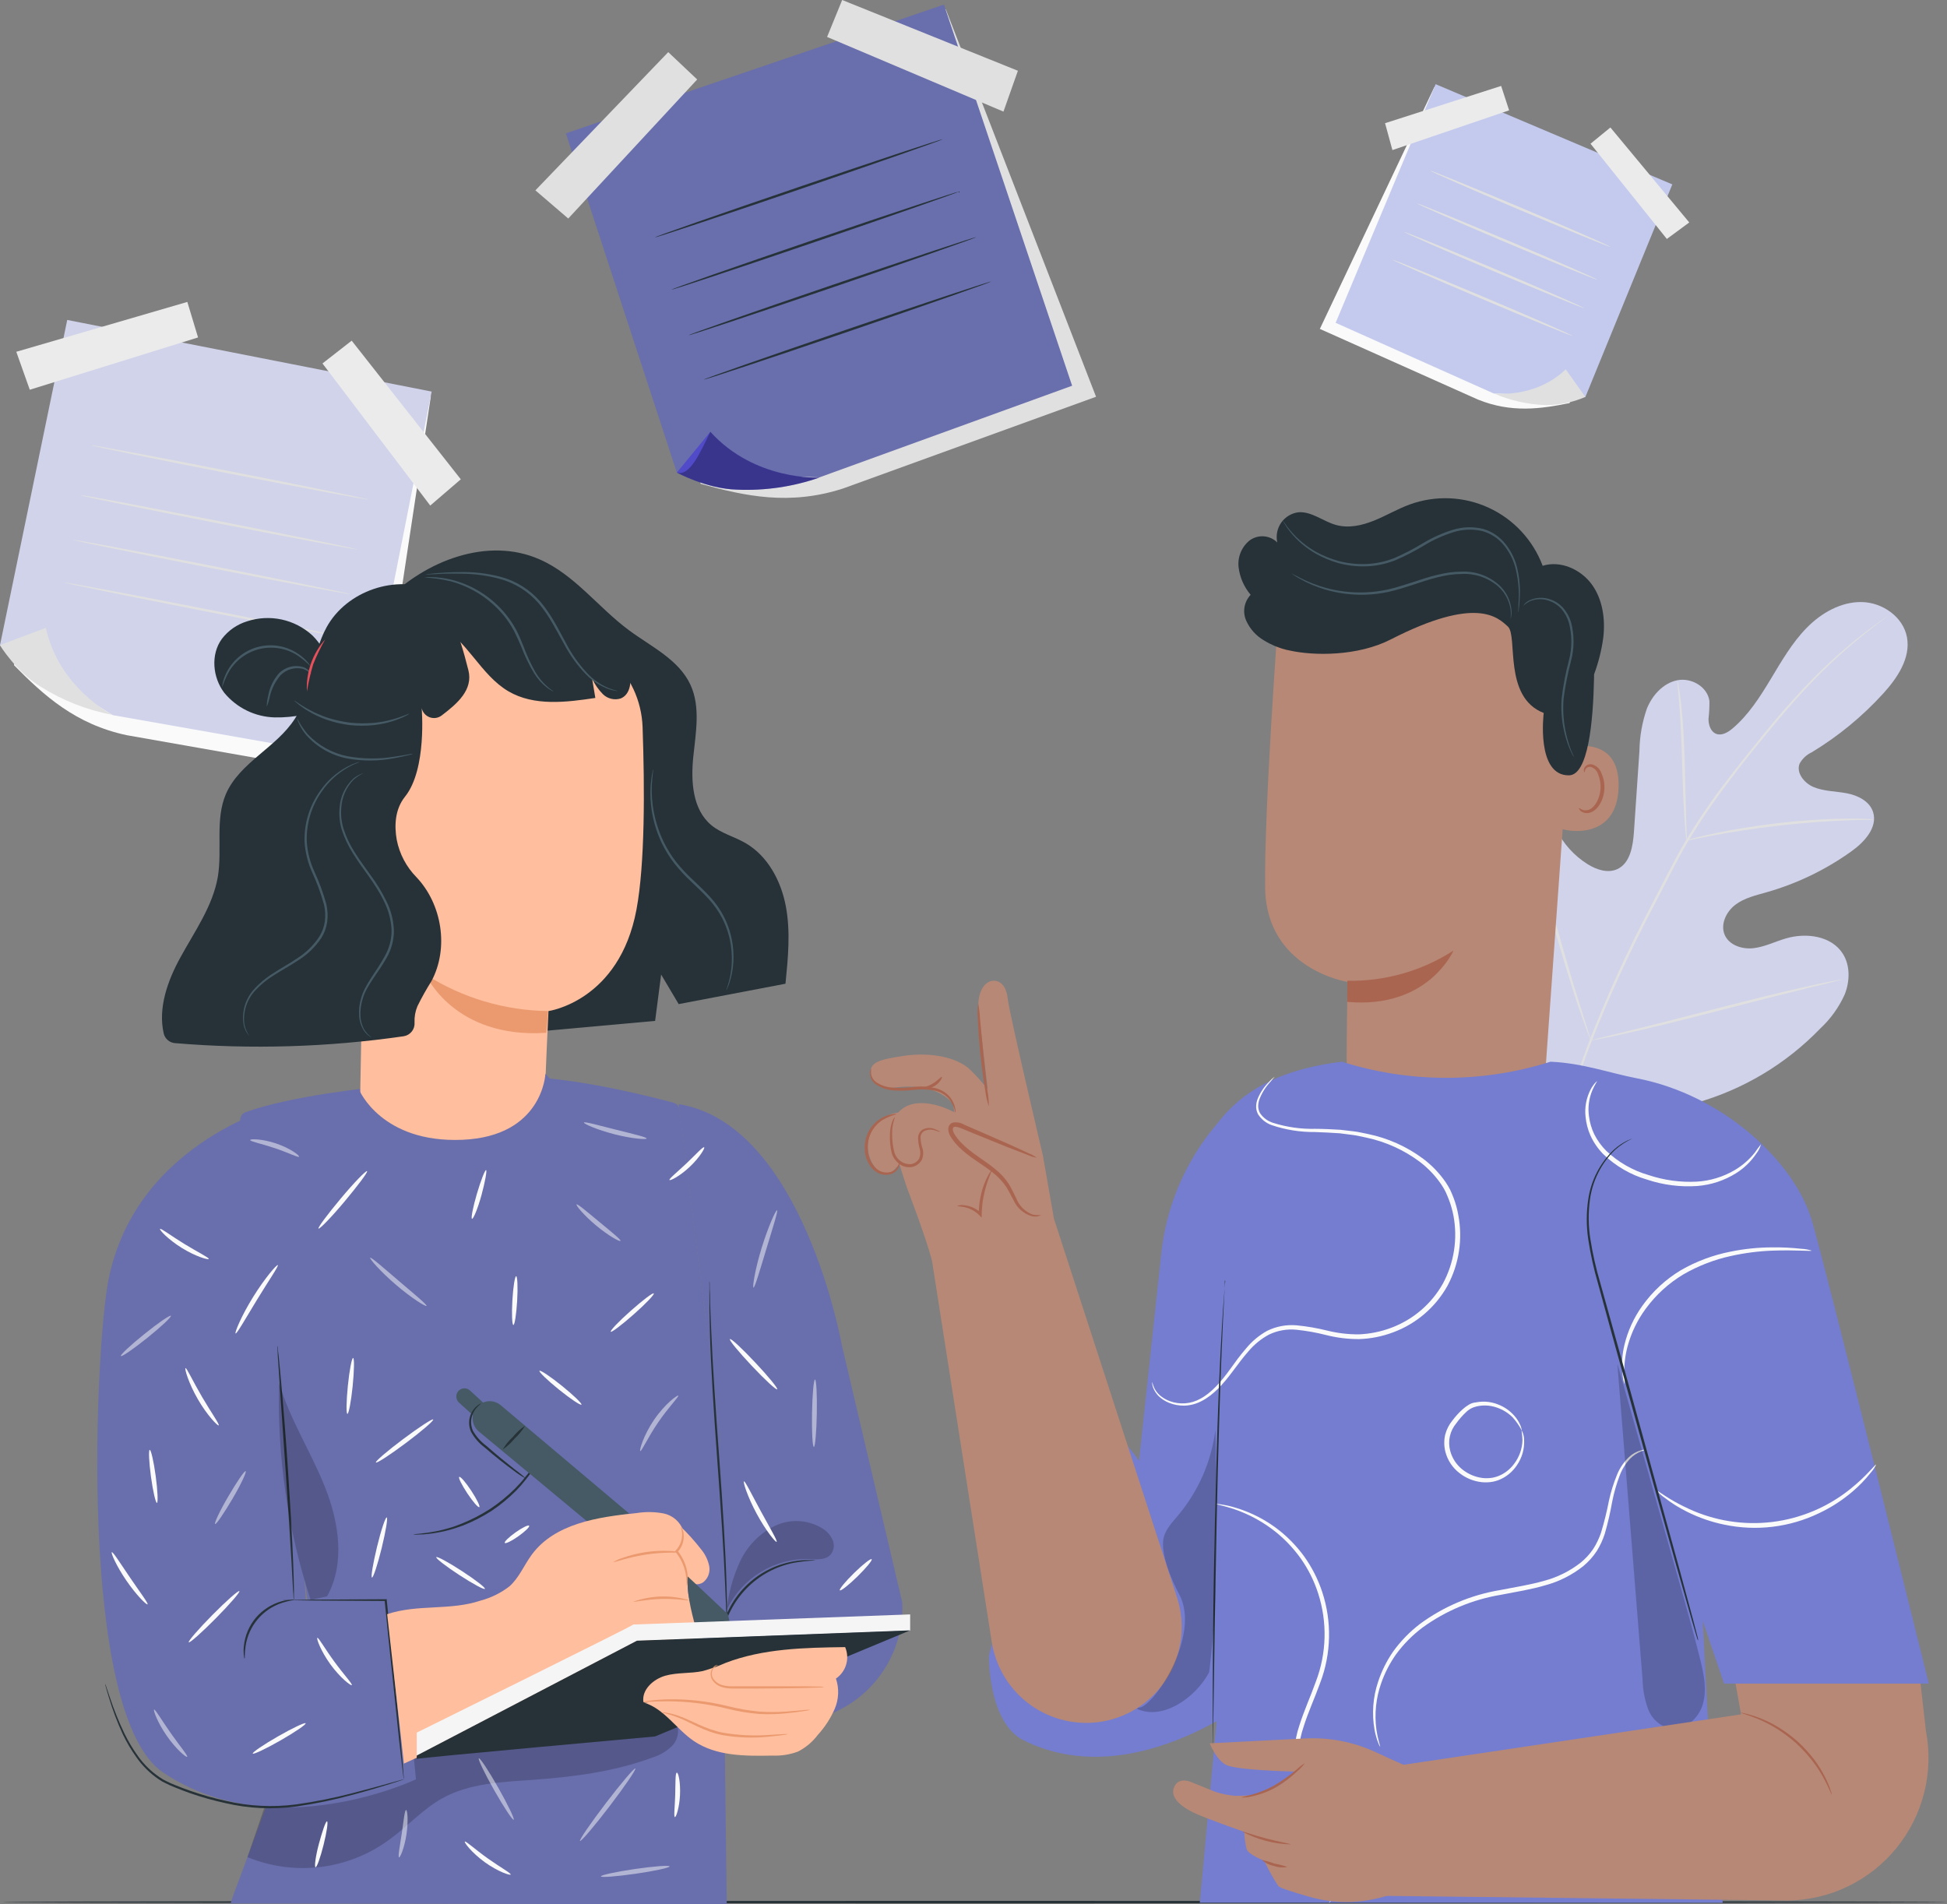 <svg width="274" height="268" viewBox="0 0 274 268" fill="none" xmlns="http://www.w3.org/2000/svg">
<rect x="0" y="0" width="274" height="268" fill="#808080" stroke="none"/>
<g clip-path="url(#clip0_693_860)">
<path d="M11.436 47.855L1.975 93.62C6.184 97.904 10.646 101.948 17.847 103.474L52.492 109.576L60.632 55.781L11.436 47.855Z" fill="#FAFAFA"/>
<path d="M9.461 45.031L0 90.796L15.872 100.65L50.517 106.759L60.749 55.112L9.461 45.031Z" fill="#D0D3EA"/>
<path d="M6.456 88.355L-0.02 90.796C-0.02 90.796 2.312 94.607 5.711 96.638C8.811 98.595 12.252 99.945 15.852 100.618C15.852 100.618 8.308 96.879 6.456 88.355Z" fill="#E0E0E0"/>
<path d="M4.19 54.853L27.872 47.492L26.363 42.493L2.293 49.51L4.19 54.853Z" fill="#EBEBEB"/>
<path d="M64.847 67.459L49.493 47.946L45.381 51.153L60.547 71.153L64.847 67.459Z" fill="#EBEBEB"/>
<path d="M51.837 70.316C51.837 70.406 43.075 68.77 32.306 66.661C21.537 64.551 12.82 62.766 12.84 62.669C12.859 62.571 21.602 64.213 32.371 66.323C43.14 68.433 51.856 70.225 51.837 70.316Z" fill="#E0E0E0"/>
<path d="M50.29 77.333C50.29 77.424 41.528 75.788 30.759 73.672C19.99 71.555 11.248 69.809 11.293 69.686C11.338 69.562 20.055 71.231 30.824 73.341C41.593 75.45 50.309 77.242 50.29 77.333Z" fill="#E0E0E0"/>
<path d="M49.286 83.623C49.286 83.714 40.524 82.078 29.762 79.968C18.999 77.859 10.276 76.073 10.289 75.976C10.302 75.879 19.051 77.521 29.826 79.637C40.602 81.753 49.305 83.532 49.286 83.623Z" fill="#E0E0E0"/>
<path d="M48.075 89.634C48.075 89.725 39.313 88.089 28.544 85.973C17.775 83.857 9.059 82.078 9.078 81.987C9.098 81.896 17.84 83.532 28.609 85.642C39.378 87.752 48.088 89.543 48.075 89.634Z" fill="#E0E0E0"/>
<path d="M233.125 26.81L220.879 56.729C216.819 57.553 212.694 58.144 207.973 56.229L185.742 46.291L201.847 12.269L233.125 26.81Z" fill="#FAFAFA"/>
<path d="M235.346 25.953L223.107 55.879L210.194 55.372L187.963 45.434L202.035 11.847L235.346 25.953Z" fill="#C3CAED"/>
<path d="M220.343 51.971L223.108 55.866C221.354 56.626 219.463 57.017 217.552 57.015C215.018 56.932 212.522 56.37 210.195 55.359C210.195 55.359 215.991 56.177 220.343 51.971Z" fill="#E0E0E0"/>
<path d="M234.575 33.632L223.832 20.227L226.63 17.942L237.729 31.308L234.575 33.632Z" fill="#EBEBEB"/>
<path d="M194.918 17.339L211.256 12.094L212.376 15.528L195.954 21.123L194.918 17.339Z" fill="#EBEBEB"/>
<path d="M201.278 24.018C201.31 23.934 207.009 26.271 214.002 29.212C220.996 32.152 226.636 34.651 226.598 34.736C226.559 34.82 220.867 32.49 213.873 29.543C206.879 26.596 201.239 24.103 201.278 24.018Z" fill="#E0E0E0"/>
<path d="M199.457 28.647C199.49 28.556 205.188 30.893 212.182 33.84C219.176 36.787 224.81 39.28 224.777 39.364C224.745 39.449 219.04 37.118 212.052 34.171C205.065 31.224 199.418 28.731 199.457 28.647Z" fill="#E0E0E0"/>
<path d="M197.6 32.645C197.639 32.555 203.337 34.892 210.325 37.839C217.312 40.786 222.959 43.279 222.92 43.363C222.881 43.447 217.189 41.117 210.195 38.17C203.201 35.223 197.567 32.73 197.6 32.645Z" fill="#E0E0E0"/>
<path d="M195.981 36.56C196.013 36.476 201.712 38.812 208.705 41.753C215.699 44.694 221.333 47.193 221.301 47.277C221.268 47.362 215.563 45.031 208.569 42.084C201.576 39.137 195.942 36.644 195.981 36.56Z" fill="#E0E0E0"/>
<path d="M219.811 154.321C209.89 146.22 208.524 132.445 209.845 120.254C210.065 118.216 210.001 116.054 211.101 114.334C212.202 112.614 214.553 111.562 216.282 112.555C217.739 113.38 218.27 115.191 219.008 116.71C219.993 118.739 221.531 120.448 223.444 121.637C224.687 122.409 226.261 122.935 227.595 122.325C229.421 121.488 229.81 119.079 229.946 117.041C230.205 113.259 230.462 109.474 230.716 105.687C230.745 103.651 231.102 101.632 231.772 99.709C232.542 97.826 234.064 96.145 236.033 95.743C238.001 95.34 240.294 96.638 240.566 98.657C240.577 99.501 240.534 100.344 240.436 101.182C240.436 102.033 240.747 102.994 241.531 103.286C242.314 103.578 243.176 103.071 243.823 102.52C246.064 100.631 247.676 98.092 249.198 95.567C250.72 93.042 252.203 90.452 254.262 88.355C256.321 86.258 259.073 84.688 261.987 84.733C264.902 84.778 267.854 86.81 268.373 89.719C268.891 92.627 267.019 95.412 265.038 97.593C262.095 100.829 258.702 103.621 254.961 105.882C254.244 106.215 253.65 106.767 253.265 107.46C252.727 108.758 253.912 110.218 255.207 110.764C256.684 111.38 258.329 111.348 259.896 111.647C261.463 111.945 263.134 112.776 263.606 114.315C264.254 116.45 262.389 118.502 260.582 119.793C256.962 122.395 252.92 124.35 248.635 125.571C247.106 126.012 245.5 126.369 244.225 127.33C242.949 128.291 242.088 130.063 242.703 131.543C243.318 133.023 245.157 133.627 246.737 133.451C248.317 133.276 249.774 132.53 251.303 132.082C254.165 131.231 257.739 131.692 259.345 134.237C260.401 135.905 260.336 138.132 259.604 139.962C258.788 141.773 257.619 143.401 256.166 144.753C251.364 149.731 245.33 153.344 238.681 155.224C232.063 156.989 226.041 157.171 219.798 154.321" fill="#D0D3EA"/>
<path d="M218.982 163.371C219.961 157.745 221.479 152.228 223.515 146.895C226.03 140.388 228.916 134.031 232.16 127.856L234.686 122.981C235.515 121.384 236.337 119.793 237.244 118.294C238.981 115.417 240.874 112.639 242.917 109.972C244.859 107.414 246.802 105.058 248.596 102.831C250.39 100.605 252.157 98.638 253.822 96.872C256.43 94.079 259.256 91.498 262.273 89.154C263.341 88.323 264.215 87.706 264.766 87.297L265.413 86.83C265.486 86.775 265.564 86.727 265.646 86.687C265.579 86.75 265.508 86.809 265.433 86.862L264.785 87.356C264.222 87.784 263.386 88.42 262.337 89.271C259.362 91.651 256.572 94.256 253.99 97.06C252.339 98.826 250.616 100.838 248.81 103.033C247.003 105.227 245.086 107.577 243.163 110.173C241.136 112.837 239.256 115.608 237.529 118.476C236.635 119.969 235.819 121.54 234.984 123.143C234.149 124.746 233.32 126.389 232.465 128.012C229.227 134.176 226.337 140.517 223.807 147.006C221.763 152.315 220.221 157.805 219.203 163.403" fill="#E0E0E0"/>
<path d="M237.361 118.287C237.285 118.001 237.241 117.707 237.231 117.411C237.167 116.84 237.095 116.015 237.031 114.996C236.895 112.951 236.797 110.128 236.707 107.012C236.616 103.896 236.487 101.079 236.318 99.04C236.241 98.028 236.163 97.203 236.105 96.632C236.058 96.338 236.043 96.04 236.059 95.743C236.153 96.025 236.216 96.317 236.247 96.612C236.351 97.177 236.467 98.002 236.584 99.014C236.817 101.053 236.992 103.876 237.082 106.999C237.173 110.121 237.238 112.841 237.296 114.983C237.296 115.937 237.354 116.749 237.374 117.398C237.404 117.694 237.4 117.992 237.361 118.287Z" fill="#E0E0E0"/>
<path d="M263.75 115.347C263.403 115.398 263.051 115.416 262.701 115.399C262.053 115.399 261.056 115.399 259.858 115.464C257.455 115.548 254.14 115.775 250.494 116.184C246.848 116.593 243.559 117.125 241.195 117.567C240.01 117.781 239.058 117.982 238.397 118.119C238.059 118.21 237.712 118.266 237.361 118.287C237.685 118.15 238.021 118.043 238.365 117.969C239.013 117.794 239.965 117.554 241.143 117.32C243.5 116.807 246.79 116.243 250.449 115.821C253.571 115.459 256.709 115.255 259.851 115.21C261.056 115.21 262.034 115.21 262.707 115.262C263.057 115.258 263.406 115.287 263.75 115.347Z" fill="#E0E0E0"/>
<path d="M223.877 146.441C223.816 146.336 223.766 146.225 223.728 146.11L223.353 145.13C223.029 144.279 222.595 143.039 222.057 141.494C221.021 138.417 219.726 134.114 218.36 129.349C216.993 124.584 215.77 120.261 214.772 117.171C214.3 115.665 213.905 114.425 213.613 113.503C213.49 113.101 213.387 112.77 213.309 112.504C213.262 112.39 213.234 112.269 213.225 112.146C213.288 112.251 213.341 112.362 213.38 112.478L213.749 113.451C214.073 114.302 214.507 115.542 215.044 117.086C216.08 120.17 217.376 124.467 218.742 129.239C220.108 134.01 221.332 138.327 222.329 141.416C222.802 142.923 223.197 144.162 223.489 145.078L223.799 146.084C223.843 146.198 223.87 146.319 223.877 146.441Z" fill="#E0E0E0"/>
<path d="M259.267 137.833C259.154 137.886 259.034 137.926 258.911 137.95L257.881 138.216L254.087 139.145C250.888 139.93 246.478 141.06 241.608 142.319C236.738 143.578 232.309 144.675 229.09 145.389C227.478 145.753 226.176 146.038 225.27 146.201L224.227 146.395C224.104 146.426 223.978 146.441 223.852 146.441C223.965 146.388 224.085 146.349 224.208 146.324L225.237 146.058L229.032 145.13C232.231 144.351 236.641 143.215 241.517 141.955C246.393 140.696 250.849 139.599 254.087 138.878C255.699 138.521 257.001 138.229 257.907 138.073L258.956 137.879C259.058 137.853 259.162 137.838 259.267 137.833Z" fill="#E0E0E0"/>
<path d="M274 267.701C274 267.799 212.727 267.87 137.169 267.87C61.61 267.87 0.324 267.799 0.324 267.701C0.324 267.604 61.578 267.533 137.169 267.533C212.76 267.533 274 267.61 274 267.701Z" fill="#263238"/>
<path d="M82.981 20.338L98.606 68.089C104.81 69.822 111.13 71.198 118.681 68.738L154.246 55.84L133.102 1.311L82.981 20.338Z" fill="#E0E0E0"/>
<path d="M79.633 18.767L95.252 66.518L115.314 67.187L150.879 54.288L132.837 0.649L79.633 18.767Z" fill="#696EAC"/>
<path d="M99.966 60.773L95.252 66.511C95.252 66.511 99.461 68.816 103.729 68.913C107.663 69.084 111.594 68.507 115.314 67.213C115.314 67.213 106.248 67.725 99.966 60.773Z" fill="#514BC9"/>
<path opacity="0.3" d="M99.966 60.773C98.535 63.675 97.085 67.083 95.252 66.511C95.252 66.511 99.461 68.816 103.729 68.913C107.663 69.084 111.594 68.507 115.314 67.213C115.314 67.213 106.248 67.725 99.966 60.773Z" fill="black"/>
<path d="M79.969 30.756L98.114 11.185L94.041 7.335L75.346 26.79L79.969 30.756Z" fill="#E0E0E0"/>
<path d="M143.249 9.958L118.519 0L116.395 5.2L141.216 15.709L143.249 9.958Z" fill="#E0E0E0"/>
<path d="M132.649 19.604C132.649 19.689 123.648 22.85 112.484 26.66C101.32 30.471 92.234 33.489 92.195 33.398C92.157 33.308 101.19 30.153 112.361 26.342C123.531 22.532 132.617 19.513 132.649 19.604Z" fill="#263238"/>
<path d="M134.935 26.965C134.935 27.056 125.934 30.211 114.77 34.028C103.606 37.845 94.52 40.851 94.494 40.766C94.468 40.682 103.489 37.521 114.66 33.704C125.83 29.887 134.935 26.888 134.935 26.965Z" fill="#263238"/>
<path d="M137.376 33.379C137.376 33.464 128.382 36.625 117.211 40.435C106.04 44.246 96.968 47.264 96.936 47.173C96.903 47.083 105.937 43.928 117.107 40.117C128.278 36.307 137.351 33.288 137.376 33.379Z" fill="#263238"/>
<path d="M139.468 39.63C139.468 39.721 130.467 42.876 119.303 46.693C108.139 50.51 99.06 53.516 99.027 53.431C98.995 53.347 108.022 50.185 119.193 46.368C130.363 42.552 139.423 39.546 139.468 39.63Z" fill="#263238"/>
<path d="M163.427 176.393L160.292 205.604C160.292 205.604 154.186 196.354 150.054 200.476C146.117 204.41 139.162 233.096 139.162 233.096C139.162 233.096 139.072 242.45 144.032 244.923C159.943 252.869 177.673 237.938 177.673 237.938L175.141 154.328C168.545 159.894 164.348 167.799 163.427 176.393Z" fill="#747DCF"/>
<path d="M217.103 156.087L189.575 153.887C189.407 150.641 189.633 138.197 189.633 138.197C189.633 138.197 178.178 136.412 178.042 124.935C177.906 113.458 179.881 87.09 179.881 87.09C186.391 84.284 193.531 83.272 200.562 84.159C207.593 85.045 214.261 87.798 219.875 92.133L221.572 93.432L217.103 156.087Z" fill="#B78876"/>
<path d="M189.614 138.035C194.902 138.135 200.101 136.654 204.547 133.783C204.547 133.783 201.018 142.04 189.588 141.008L189.614 138.035Z" fill="#AA6550"/>
<path d="M220.166 105.331C220.36 105.246 228.034 103 227.781 110.848C227.529 118.696 219.725 116.827 219.719 116.6C219.712 116.373 220.166 105.331 220.166 105.331Z" fill="#B78876"/>
<path d="M222.2 113.704C222.239 113.704 222.336 113.802 222.563 113.919C222.882 114.069 223.247 114.087 223.58 113.971C224.421 113.692 225.16 112.4 225.244 110.985C225.278 110.32 225.168 109.655 224.92 109.037C224.856 108.789 224.732 108.561 224.559 108.372C224.386 108.183 224.17 108.039 223.929 107.953C223.774 107.905 223.607 107.914 223.457 107.978C223.308 108.043 223.186 108.158 223.113 108.304C223.003 108.518 223.042 108.674 223.003 108.687C222.964 108.7 222.841 108.55 222.913 108.226C222.966 108.035 223.08 107.866 223.236 107.745C223.458 107.592 223.728 107.53 223.994 107.57C224.318 107.649 224.616 107.809 224.86 108.037C225.103 108.264 225.285 108.55 225.386 108.868C225.693 109.559 225.831 110.314 225.788 111.069C225.684 112.646 224.829 114.1 223.69 114.393C223.477 114.448 223.255 114.455 223.04 114.413C222.824 114.37 222.622 114.279 222.446 114.146C222.213 113.893 222.174 113.717 222.2 113.704Z" fill="#AA6550"/>
<path d="M174.307 79.845C174.225 79.132 174.326 78.411 174.599 77.748C174.872 77.085 175.308 76.502 175.867 76.054C176.444 75.633 177.152 75.432 177.863 75.485C178.575 75.539 179.245 75.844 179.753 76.346C179.645 75.867 179.639 75.37 179.735 74.888C179.831 74.407 180.027 73.95 180.311 73.549C180.594 73.149 180.958 72.812 181.38 72.561C181.801 72.31 182.271 72.151 182.757 72.094C184.629 71.977 186.222 73.392 188.022 73.886C189.822 74.379 191.674 73.951 193.371 73.269C195.068 72.588 196.648 71.64 198.364 71.01C201.99 69.683 205.992 69.844 209.5 71.458C213.008 73.072 215.738 76.009 217.098 79.631C219.604 78.845 222.447 80.124 223.995 82.227C225.542 84.331 225.937 87.148 225.626 89.757C225.385 91.518 224.951 93.247 224.331 94.912C224.331 95.061 224.331 95.204 224.331 95.353C224.208 101.663 223.496 109.076 220.809 109.122C216.127 109.193 217.247 100.345 217.247 100.345C211.496 98.125 213.64 89.491 212.202 88.18C210.765 86.869 207.76 83.831 195.728 89.991C191.053 92.386 184.842 92.315 181.449 91.543L181.151 91.478H181.08C181.047 91.466 181.015 91.453 180.983 91.439C179.892 91.17 178.85 90.732 177.894 90.141C176.768 89.49 175.879 88.496 175.356 87.304C175.103 86.707 175.03 86.05 175.145 85.412C175.26 84.774 175.559 84.184 176.003 83.714C175.073 82.618 174.483 81.273 174.307 79.845Z" fill="#263238"/>
<path d="M239.626 228.13L240.488 244.43L242.43 267.799H168.847L172.046 233.225L165.777 178.6C166.321 159.294 173.717 151.271 188.844 149.427L187.652 149.576C189.737 149.33 187.652 149.576 188.844 149.427C198.396 152.452 208.646 152.452 218.198 149.427C222.731 149.622 226.494 151.017 230.353 151.764C242.508 154.094 252.513 163.507 254.961 171.706C256.962 178.45 271.435 236.951 271.435 236.951H242.625L239.626 228.13Z" fill="#747DCF"/>
<path d="M165.654 224.871L148.325 171.537L146.758 162.585C146.758 162.585 142.044 142.617 141.83 140.644C141.591 138.359 140.431 137.931 139.602 138.047C138.307 138.281 137.55 139.995 137.699 141.942C137.75 142.591 138.994 153.302 138.994 153.302C138.265 152.361 137.471 151.471 136.617 150.641C134.823 148.81 130.996 148.044 127.208 148.596C123.42 149.148 122.403 149.615 122.545 151.102C122.585 151.381 122.686 151.648 122.842 151.883C122.997 152.118 123.204 152.314 123.446 152.458C124.206 152.971 125.128 153.184 126.036 153.056C132.117 152.283 134.105 155.373 134.105 155.373L134.312 156.542C134.312 156.542 130.323 154.296 127.499 155.73C127.081 155.942 126.707 156.233 126.399 156.587C125.569 156.681 124.777 156.99 124.103 157.485C123.43 157.98 122.896 158.642 122.557 159.407C122.217 160.172 122.083 161.013 122.167 161.846C122.251 162.679 122.552 163.475 123.038 164.156C123.504 164.805 124.333 165.389 125.077 165.149C125.473 164.98 125.82 164.714 126.088 164.377C126.24 164.208 126.406 164.054 126.586 163.916L127.616 167.116C127.616 167.116 130.323 174.185 131.152 177.392L139.57 231.096C139.848 232.865 140.475 234.56 141.414 236.083C142.353 237.607 143.585 238.927 145.038 239.969C146.491 241.01 148.137 241.75 149.879 242.147C151.62 242.544 153.424 242.59 155.183 242.281C157.076 241.947 158.875 241.21 160.459 240.121C162.044 239.031 163.378 237.613 164.37 235.964C165.362 234.314 165.99 232.47 166.212 230.557C166.433 228.643 166.243 226.704 165.654 224.871Z" fill="#B78876"/>
<path d="M146.493 170.992C145.411 171.42 144.174 170.719 143.462 169.797C142.75 168.875 142.38 167.726 141.739 166.753C139.797 163.832 135.821 162.773 134.046 159.768C133.794 159.346 133.619 158.755 133.975 158.424C134.331 158.093 134.836 158.275 135.27 158.424L145.916 162.91" fill="#B78876"/>
<path d="M145.897 162.936C145.557 162.689 145.187 162.486 144.796 162.332C144.071 161.982 143.009 161.501 141.694 160.91L137.071 158.885L135.724 158.307C135.216 157.989 134.604 157.884 134.02 158.015C133.842 158.095 133.693 158.227 133.591 158.394C133.489 158.561 133.44 158.755 133.451 158.95C133.468 159.269 133.559 159.581 133.716 159.859C134.006 160.349 134.349 160.807 134.739 161.222C136.326 162.884 138.243 163.819 139.68 165.007C140.376 165.536 140.987 166.169 141.493 166.883C141.953 167.532 142.271 168.278 142.633 168.914C142.875 169.457 143.232 169.94 143.68 170.33C144.127 170.72 144.654 171.008 145.223 171.173C146.078 171.336 146.519 171.005 146.48 170.992C146.082 171.044 145.678 171.022 145.288 170.927C144.779 170.732 144.315 170.432 143.927 170.048C143.539 169.663 143.235 169.202 143.035 168.694C142.704 168.045 142.387 167.324 141.934 166.577C141.415 165.804 140.779 165.116 140.049 164.539C138.573 163.286 136.669 162.313 135.212 160.768C134.856 160.395 134.544 159.983 134.279 159.541C134.04 159.125 134.02 158.677 134.279 158.606C134.539 158.535 135.031 158.69 135.484 158.885L136.831 159.443L141.513 161.345C142.853 161.871 143.941 162.293 144.692 162.572C145.075 162.749 145.48 162.871 145.897 162.936Z" fill="#AA6550"/>
<path d="M134.455 156.633C134.309 155.907 133.994 155.226 133.535 154.646C133.009 154.057 132.307 153.654 131.534 153.497C130.57 153.31 129.582 153.275 128.607 153.393C127.6 153.516 126.582 153.535 125.57 153.452C124.72 153.371 123.905 153.069 123.207 152.575C122.972 152.397 122.78 152.168 122.647 151.905C122.513 151.642 122.441 151.352 122.436 151.056C122.422 150.845 122.471 150.635 122.578 150.453C122.617 150.453 122.578 150.673 122.578 151.05C122.607 151.311 122.693 151.563 122.83 151.787C122.966 152.011 123.15 152.203 123.368 152.348C124.037 152.772 124.8 153.022 125.59 153.075C126.577 153.134 127.568 153.102 128.549 152.978C129.569 152.857 130.603 152.91 131.606 153.134C132.447 153.326 133.2 153.797 133.743 154.471C134.096 154.923 134.332 155.456 134.429 156.022C134.489 156.22 134.498 156.43 134.455 156.633Z" fill="#AA6550"/>
<path d="M137.653 141.215C137.799 141.914 137.886 142.624 137.912 143.338C138.048 144.799 138.216 146.538 138.404 148.46C138.592 150.381 138.812 152.115 138.974 153.575C139.099 154.278 139.161 154.99 139.162 155.704C138.922 155.03 138.759 154.331 138.676 153.621C138.449 152.322 138.19 150.511 137.983 148.505C137.776 146.499 137.653 144.675 137.607 143.358C137.543 142.644 137.558 141.925 137.653 141.215Z" fill="#AA6550"/>
<path d="M132.303 159.301C132.081 159.268 131.864 159.209 131.655 159.125C131.39 159.019 131.104 158.972 130.819 158.989C130.533 159.006 130.255 159.086 130.004 159.223C129.852 159.327 129.73 159.469 129.651 159.636C129.571 159.802 129.537 159.986 129.551 160.17C129.574 160.636 129.656 161.096 129.797 161.54C129.983 162.096 129.957 162.702 129.726 163.241C129.568 163.521 129.348 163.76 129.081 163.938C128.814 164.116 128.509 164.229 128.191 164.267C127.878 164.299 127.561 164.267 127.261 164.173C126.96 164.079 126.682 163.926 126.442 163.721C125.997 163.357 125.669 162.869 125.497 162.319C125.279 161.423 125.194 160.5 125.244 159.58C125.255 158.958 125.376 158.342 125.6 157.762C125.672 157.541 125.802 157.344 125.976 157.191C125.976 157.191 125.872 157.412 125.756 157.84C125.604 158.418 125.534 159.015 125.549 159.612C125.541 160.488 125.65 161.361 125.872 162.209C126.018 162.694 126.318 163.118 126.728 163.415C127.138 163.712 127.634 163.865 128.139 163.851C128.389 163.82 128.629 163.733 128.841 163.594C129.052 163.456 129.228 163.27 129.356 163.053C129.545 162.603 129.565 162.101 129.415 161.637C129.28 161.158 129.208 160.662 129.201 160.164C129.196 159.927 129.254 159.692 129.367 159.484C129.481 159.275 129.647 159.1 129.849 158.976C130.136 158.828 130.455 158.751 130.778 158.751C131.101 158.751 131.419 158.828 131.707 158.976C132.115 159.145 132.342 159.275 132.303 159.301Z" fill="#AA6550"/>
<path d="M126.593 163.377C126.593 163.377 126.696 163.591 126.593 163.987C126.513 164.265 126.371 164.521 126.176 164.735C125.982 164.949 125.741 165.115 125.472 165.221C125.063 165.359 124.626 165.387 124.202 165.304C123.779 165.221 123.384 165.029 123.057 164.747C122.281 164.053 121.8 163.086 121.716 162.046C121.605 161.023 121.816 159.99 122.319 159.093C122.733 158.368 123.335 157.769 124.061 157.36C124.538 157.081 125.063 156.894 125.608 156.808C125.806 156.76 126.013 156.76 126.211 156.808C125.512 156.985 124.841 157.258 124.216 157.619C123.491 158.079 122.911 158.735 122.543 159.512C122.175 160.288 122.034 161.154 122.137 162.007C122.211 162.941 122.629 163.813 123.309 164.455C123.584 164.703 123.917 164.878 124.277 164.963C124.637 165.048 125.012 165.041 125.369 164.942C125.607 164.861 125.826 164.73 126.01 164.557C126.195 164.385 126.34 164.175 126.437 163.942C126.573 163.598 126.554 163.377 126.593 163.377Z" fill="#AA6550"/>
<path d="M134.707 169.732C135.028 169.595 135.383 169.561 135.724 169.635C136.614 169.728 137.447 170.119 138.087 170.745L137.744 170.888C137.738 170.402 137.766 169.916 137.828 169.434C138.146 166.616 139.467 164.662 139.544 164.734C139.622 164.805 138.554 166.772 138.249 169.486C138.193 169.951 138.16 170.419 138.152 170.888V171.375L137.815 171.031C137.235 170.452 136.499 170.055 135.698 169.888C135.083 169.778 134.707 169.778 134.707 169.732Z" fill="#AA6550"/>
<path d="M132.549 151.556C132.652 151.595 132.322 152.407 131.429 152.906C130.535 153.406 129.68 153.289 129.7 153.179C129.719 153.069 130.451 152.984 131.221 152.53C131.992 152.076 132.439 151.491 132.549 151.556Z" fill="#AA6550"/>
<path d="M179.384 151.55C179.384 151.55 179.144 151.809 178.736 152.309C178.089 153.013 177.58 153.832 177.234 154.724C177.13 155.027 177.074 155.345 177.065 155.665C177.066 156.007 177.151 156.344 177.311 156.645C177.753 157.312 178.412 157.803 179.176 158.035C181.092 158.637 183.094 158.92 185.102 158.872C186.215 158.872 187.42 158.937 188.65 159.008L190.535 159.229C191.182 159.3 191.83 159.476 192.477 159.593C195.288 160.168 197.94 161.351 200.248 163.059C201.506 164 202.6 165.143 203.486 166.441C203.709 166.781 203.914 167.132 204.101 167.493C204.289 167.876 204.419 168.246 204.574 168.622C204.863 169.39 205.08 170.183 205.222 170.992C205.873 174.394 205.336 177.917 203.7 180.969C202.009 183.998 199.295 186.321 196.046 187.519C194.519 188.093 192.909 188.413 191.279 188.467C189.725 188.475 188.176 188.288 186.669 187.908C185.278 187.55 183.862 187.296 182.434 187.149C181.113 187.021 179.783 187.257 178.587 187.83C177.487 188.422 176.51 189.217 175.705 190.174C174.896 191.083 174.209 192.037 173.529 192.939C172.189 194.75 170.764 196.347 169.107 197.185C168.347 197.593 167.501 197.815 166.639 197.834C165.919 197.842 165.204 197.71 164.535 197.444C164.001 197.231 163.511 196.921 163.091 196.529C162.788 196.234 162.543 195.887 162.365 195.503C162.214 195.192 162.136 194.85 162.139 194.504C162.184 194.504 162.197 194.861 162.488 195.445C162.68 195.796 162.93 196.112 163.227 196.38C163.64 196.734 164.114 197.011 164.625 197.198C165.325 197.457 166.073 197.56 166.816 197.501C167.56 197.442 168.282 197.221 168.932 196.854C170.486 196.029 171.839 194.478 173.147 192.66C173.795 191.751 174.494 190.778 175.317 189.83C176.148 188.803 177.168 187.946 178.322 187.305C179.605 186.673 181.035 186.404 182.459 186.526C183.92 186.668 185.368 186.917 186.792 187.272C188.249 187.633 189.746 187.81 191.247 187.798C192.797 187.735 194.328 187.423 195.78 186.876C198.876 185.724 201.463 183.506 203.078 180.618C204.639 177.703 205.155 174.34 204.542 171.089C204.392 170.316 204.176 169.558 203.894 168.823C203.739 168.46 203.609 168.083 203.447 167.759C203.278 167.419 203.087 167.089 202.877 166.772C202.041 165.531 201.009 164.435 199.821 163.526C197.588 161.858 195.021 160.693 192.296 160.112C191.648 159.989 191.001 159.813 190.399 159.742L188.547 159.502C187.329 159.417 186.164 159.365 185.03 159.326C182.975 159.344 180.93 159.017 178.982 158.359C178.171 158.077 177.481 157.525 177.026 156.795C176.848 156.444 176.761 156.053 176.774 155.659C176.791 155.31 176.864 154.966 176.988 154.64C177.366 153.727 177.928 152.903 178.639 152.218C178.855 151.962 179.105 151.736 179.384 151.55Z" fill="#FAFAFA"/>
<path d="M228.643 194.835C228.465 194.367 228.361 193.874 228.332 193.374C228.188 192.012 228.278 190.636 228.598 189.304C229.073 187.32 229.928 185.449 231.117 183.793C232.563 181.761 234.413 180.05 236.55 178.768C238.699 177.532 241.035 176.655 243.466 176.172C245.437 175.764 247.444 175.557 249.456 175.555C250.806 175.54 252.155 175.607 253.497 175.756C253.992 175.777 254.482 175.864 254.954 176.016C254.954 176.133 252.849 175.899 249.463 176.016C247.488 176.089 245.525 176.341 243.596 176.769C241.241 177.282 238.98 178.158 236.893 179.366C234.833 180.601 233.038 182.237 231.616 184.176C230.448 185.755 229.583 187.538 229.064 189.434C228.714 190.715 228.555 192.04 228.591 193.368C228.645 193.855 228.663 194.345 228.643 194.835Z" fill="#FAFAFA"/>
<path d="M264.026 206.13C263.829 206.546 263.572 206.931 263.262 207.272C262.491 208.251 261.623 209.15 260.672 209.953C259.254 211.158 257.684 212.171 256.003 212.965C251.856 214.965 247.166 215.533 242.663 214.582C240.84 214.21 239.074 213.599 237.411 212.764C236.292 212.213 235.231 211.55 234.245 210.784C233.862 210.529 233.522 210.216 233.234 209.856C233.312 209.752 234.789 211.044 237.618 212.336C241.29 214.044 245.365 214.692 249.384 214.206C253.403 213.72 257.207 212.119 260.368 209.583C262.796 207.642 263.923 206.033 264.026 206.13Z" fill="#FAFAFA"/>
<path d="M231.499 204.04C231.313 204.143 231.115 204.226 230.91 204.286C230.355 204.512 229.851 204.848 229.427 205.273C228.778 205.965 228.272 206.779 227.938 207.668C227.486 208.855 227.135 210.077 226.889 211.323C226.622 212.856 226.272 214.373 225.84 215.867C225.567 216.717 225.191 217.531 224.719 218.288C224.198 219.084 223.56 219.797 222.828 220.405C221.249 221.665 219.429 222.586 217.48 223.112C215.485 223.709 213.374 224.033 211.25 224.449C207.253 225.109 203.465 226.691 200.183 229.071C198.778 230.126 197.535 231.381 196.492 232.797C195.603 234.046 194.895 235.414 194.387 236.86C193.639 238.964 193.404 241.216 193.701 243.43C193.934 244.994 194.29 245.812 194.219 245.838C194.104 245.655 194.013 245.459 193.947 245.254C193.847 245.013 193.762 244.766 193.694 244.514C193.59 244.173 193.505 243.826 193.442 243.475C193.036 241.215 193.206 238.889 193.934 236.711C194.427 235.205 195.133 233.777 196.032 232.472C197.091 230.996 198.361 229.684 199.801 228.577C203.143 226.106 207.022 224.464 211.12 223.787C213.264 223.365 215.355 223.047 217.292 222.488C219.16 221.996 220.91 221.128 222.433 219.937C223.122 219.381 223.725 218.724 224.221 217.99C224.674 217.279 225.039 216.516 225.309 215.718C225.758 214.239 226.129 212.737 226.422 211.219C226.697 209.949 227.085 208.706 227.582 207.506C227.961 206.587 228.528 205.758 229.246 205.072C229.704 204.641 230.256 204.323 230.858 204.143C231.065 204.073 231.281 204.038 231.499 204.04Z" fill="#FAFAFA"/>
<path d="M214.151 201.333C214.374 201.74 214.49 202.198 214.487 202.663C214.552 203.943 214.187 205.206 213.451 206.253C212.955 206.992 212.289 207.6 211.508 208.025C211.068 208.266 210.595 208.439 210.103 208.538C209.582 208.635 209.05 208.657 208.523 208.603C207.391 208.48 206.315 208.044 205.415 207.344C204.426 206.595 203.719 205.534 203.407 204.332C203.209 203.549 203.198 202.731 203.375 201.943C203.566 201.195 203.92 200.499 204.411 199.905C204.831 199.341 205.306 198.821 205.829 198.353C206.082 198.12 206.357 197.913 206.652 197.736C206.955 197.534 207.305 197.411 207.668 197.379L207.753 197.957L207.435 198.035L207.273 197.477C208.451 197.142 209.707 197.21 210.841 197.672C211.707 198.004 212.48 198.541 213.095 199.236C213.489 199.674 213.801 200.18 214.015 200.729C214.151 201.112 214.183 201.326 214.157 201.333C213.806 200.659 213.37 200.033 212.862 199.47C212.249 198.863 211.507 198.401 210.693 198.119C209.651 197.74 208.515 197.71 207.455 198.035L207.293 197.477L207.61 197.386L207.701 197.97C207.145 198.104 206.641 198.397 206.25 198.814C205.773 199.268 205.339 199.765 204.955 200.301C204.506 200.83 204.192 201.462 204.04 202.14C203.889 202.819 203.905 203.524 204.087 204.195C204.366 205.249 204.983 206.182 205.842 206.85C206.646 207.479 207.603 207.881 208.614 208.012C209.081 208.067 209.554 208.056 210.019 207.98C210.456 207.899 210.879 207.757 211.275 207.558C211.995 207.188 212.618 206.655 213.095 206C213.815 205.047 214.221 203.892 214.254 202.696C214.235 201.82 214.086 201.352 214.151 201.333Z" fill="#FAFAFA"/>
<path d="M172.362 180.164C172.373 180.222 172.373 180.281 172.362 180.339C172.362 180.469 172.362 180.638 172.362 180.846C172.362 181.32 172.303 181.975 172.265 182.793C172.161 184.494 172.064 186.954 171.928 189.992C171.675 196.075 171.423 204.475 171.228 213.764C171.034 223.053 170.911 231.46 170.82 237.542C170.775 240.567 170.736 243.021 170.71 244.754C170.71 245.579 170.678 246.234 170.671 246.702C170.671 246.909 170.671 247.078 170.671 247.214C170.68 247.272 170.68 247.332 170.671 247.39C170.662 247.332 170.662 247.272 170.671 247.214C170.671 247.078 170.671 246.909 170.671 246.702C170.671 246.228 170.671 245.572 170.671 244.754V237.549C170.671 231.46 170.782 223.053 170.982 213.757C171.183 204.462 171.462 196.068 171.779 189.986C171.947 186.948 172.083 184.487 172.226 182.793C172.29 181.962 172.342 181.307 172.381 180.846C172.381 180.638 172.42 180.469 172.433 180.333C172.402 180.28 172.378 180.223 172.362 180.164Z" fill="#263238"/>
<g opacity="0.2">
<path d="M159.988 240.489C163.602 242.222 168.323 238.892 170.168 235.335C170.168 235.335 171.133 227.48 171.003 223.469C170.751 216.042 171.295 208.687 171.042 201.261C170.475 205.707 168.64 209.895 165.758 213.322C164.962 214.264 164.068 215.198 163.77 216.393C163.239 218.535 164.871 222.384 165.92 224.325C169.158 230.259 162.099 240.554 160.221 240.34" fill="black"/>
</g>
<g opacity="0.2">
<path d="M227.613 192.031C228.792 206.831 229.975 221.634 231.162 236.439C231.197 237.842 231.459 239.229 231.939 240.548C232.185 241.206 232.583 241.797 233.101 242.271C233.619 242.745 234.242 243.088 234.918 243.274C237.016 243.703 239.056 241.891 239.645 239.827C240.234 237.763 239.768 235.562 239.25 233.479C238.369 229.928 237.379 226.409 236.381 222.891C233.493 212.678 230.603 202.467 227.71 192.258" fill="black"/>
</g>
<path d="M187.024 267.844C187.471 267.114 187.805 266.319 188.015 265.488C188.378 263.884 188.151 261.405 186.908 258.724C186.299 257.38 185.438 255.984 184.57 254.452C183.578 252.826 182.84 251.057 182.381 249.207C181.994 247.108 182.15 244.945 182.834 242.924C183.482 240.833 184.421 238.801 185.179 236.672C186.699 232.692 186.813 228.309 185.502 224.254C184.938 222.499 184.11 220.839 183.048 219.334C182.11 218.025 181.011 216.841 179.778 215.809C177.972 214.317 175.912 213.165 173.697 212.407C172.124 211.881 171.204 211.758 171.217 211.68C171.434 211.667 171.653 211.687 171.865 211.739C172.502 211.831 173.132 211.972 173.749 212.16C176.039 212.824 178.178 213.926 180.05 215.406C181.342 216.439 182.494 217.637 183.475 218.97C184.591 220.513 185.465 222.219 186.066 224.027C187.454 228.211 187.353 232.749 185.781 236.867C185.004 239.035 184.058 241.054 183.437 243.086C182.773 244.999 182.608 247.05 182.957 249.045C183.383 250.842 184.082 252.563 185.03 254.147C185.865 255.686 186.713 257.101 187.316 258.497C188.533 261.281 188.701 263.871 188.235 265.52C188.062 266.151 187.794 266.751 187.439 267.299C187.199 267.688 187.044 267.857 187.024 267.844Z" fill="#FAFAFA"/>
<path d="M247.818 161.053C247.693 161.526 247.472 161.967 247.171 162.352C246.434 163.451 245.477 164.384 244.36 165.091C242.696 166.144 240.799 166.772 238.836 166.922C236.45 167.084 234.054 166.777 231.784 166.019C229.471 165.345 227.357 164.115 225.626 162.436C224.882 161.681 224.275 160.803 223.832 159.839C223.457 158.996 223.221 158.097 223.133 157.178C222.985 155.847 223.238 154.502 223.858 153.315C223.953 153.132 224.061 152.957 224.182 152.79C224.264 152.661 224.36 152.541 224.467 152.433C224.629 152.257 224.726 152.166 224.745 152.186C224.765 152.205 224.454 152.614 224.098 153.432C223.605 154.597 223.44 155.874 223.619 157.126C223.728 157.986 223.973 158.823 224.344 159.606C224.785 160.496 225.371 161.305 226.079 162.001C227.755 163.581 229.782 164.738 231.992 165.377C234.182 166.111 236.491 166.426 238.798 166.305C240.672 166.194 242.494 165.64 244.114 164.689C245.207 164.043 246.172 163.202 246.963 162.209C247.228 161.809 247.514 161.423 247.818 161.053Z" fill="#FAFAFA"/>
<path d="M238.953 230.882C238.953 230.882 238.921 230.823 238.882 230.7C238.843 230.577 238.785 230.382 238.714 230.155C238.571 229.655 238.364 228.954 238.098 228.058L235.897 220.314C234.058 213.751 231.532 204.734 228.773 194.737C227.388 189.739 226.073 185 224.888 180.644C224.29 178.596 223.829 176.51 223.509 174.4C223.237 172.551 223.237 170.672 223.509 168.824C223.895 166.12 225.187 163.629 227.174 161.761C227.726 161.276 228.338 160.864 228.994 160.534L229.518 160.313C229.575 160.282 229.636 160.26 229.699 160.248C228.813 160.665 227.991 161.207 227.258 161.858C225.338 163.733 224.102 166.199 223.748 168.862C223.5 170.688 223.52 172.541 223.806 174.361C224.135 176.456 224.602 178.527 225.205 180.56C226.41 184.896 227.737 189.648 229.129 194.647C231.882 204.637 234.375 213.68 236.182 220.249C237.069 223.495 237.781 226.163 238.286 228.039C238.519 228.941 238.707 229.655 238.837 230.161C238.895 230.389 238.94 230.57 238.973 230.713C238.973 230.77 238.966 230.827 238.953 230.882Z" fill="#263238"/>
<path d="M212.578 87.129C212.631 86.667 212.631 86.201 212.578 85.739C212.381 84.481 211.748 83.331 210.79 82.494C209.349 81.273 207.492 80.661 205.61 80.786C203.492 80.786 201.239 81.5 198.907 82.286C197.742 82.669 196.583 83.039 195.443 83.292C194.343 83.536 193.221 83.673 192.095 83.701C190.186 83.751 188.28 83.501 186.448 82.961C185.22 82.59 184.037 82.085 182.919 81.455C182.613 81.29 182.317 81.108 182.032 80.91C181.926 80.848 181.828 80.774 181.74 80.689C181.74 80.689 182.181 80.936 182.984 81.338C184.113 81.916 185.298 82.38 186.519 82.721C188.33 83.221 190.206 83.44 192.082 83.37C193.189 83.333 194.29 83.194 195.372 82.954C196.492 82.701 197.632 82.305 198.804 81.948C201.128 81.163 203.427 80.455 205.603 80.455C207.55 80.348 209.461 81.01 210.926 82.299C211.902 83.176 212.528 84.377 212.688 85.681C212.764 86.165 212.727 86.661 212.578 87.129Z" fill="#455A64"/>
<path d="M221.488 106.531C221.488 106.531 221.423 106.454 221.332 106.291C221.242 106.129 221.125 105.882 220.976 105.558C220.578 104.641 220.274 103.686 220.07 102.708C219.759 101.25 219.659 99.754 219.772 98.268C219.988 96.467 220.33 94.684 220.795 92.932C221.246 91.204 221.246 89.389 220.795 87.661C220.58 86.92 220.206 86.236 219.7 85.655C219.249 85.165 218.684 84.795 218.056 84.577C217.139 84.229 216.123 84.254 215.226 84.649C214.913 84.823 214.62 85.029 214.352 85.265C214.556 84.954 214.837 84.702 215.167 84.532C215.625 84.304 216.123 84.171 216.632 84.14C217.142 84.108 217.652 84.18 218.133 84.35C218.808 84.568 219.418 84.952 219.908 85.467C220.449 86.072 220.853 86.787 221.093 87.563C221.563 89.346 221.563 91.221 221.093 93.003C220.631 94.742 220.283 96.509 220.05 98.294C219.928 99.751 220.002 101.218 220.27 102.656C220.453 103.627 220.719 104.581 221.067 105.506C221.345 106.161 221.514 106.518 221.488 106.531Z" fill="#455A64"/>
<path d="M213.677 86.2C213.662 86.047 213.662 85.893 213.677 85.739C213.677 85.408 213.677 84.973 213.728 84.441C213.8 82.833 213.621 81.223 213.197 79.67C212.879 78.615 212.36 77.632 211.669 76.775C210.887 75.788 209.812 75.077 208.6 74.743C207.243 74.427 205.827 74.486 204.5 74.912C203.065 75.366 201.688 75.991 200.401 76.775C199.096 77.564 197.737 78.263 196.335 78.865C194.998 79.388 193.58 79.674 192.145 79.709C190.851 79.742 189.559 79.584 188.311 79.241C187.23 78.927 186.187 78.491 185.203 77.943C183.783 77.139 182.532 76.068 181.518 74.788C181.239 74.445 180.988 74.081 180.767 73.698C180.68 73.571 180.607 73.436 180.547 73.295C180.653 73.406 180.746 73.528 180.825 73.659C181.064 74.025 181.328 74.374 181.615 74.704C182.654 75.929 183.907 76.954 185.313 77.729C186.288 78.25 187.317 78.662 188.382 78.956C189.608 79.278 190.872 79.422 192.138 79.384C193.534 79.342 194.912 79.059 196.212 78.547C197.597 77.944 198.941 77.248 200.233 76.463C201.545 75.671 202.948 75.039 204.41 74.581C205.793 74.145 207.267 74.091 208.677 74.425C209.949 74.782 211.073 75.54 211.883 76.586C212.592 77.475 213.116 78.497 213.424 79.592C213.84 81.168 213.986 82.803 213.858 84.428C213.826 85.006 213.78 85.447 213.741 85.726C213.74 85.886 213.718 86.046 213.677 86.2Z" fill="#455A64"/>
<path d="M196.576 248.519L245.021 241.281L244.244 236.958H270.276L271.034 243.605C271.589 246.494 271.504 249.47 270.785 252.323C270.066 255.175 268.73 257.834 266.873 260.112C265.015 262.39 262.68 264.231 260.035 265.504C257.389 266.777 254.496 267.452 251.561 267.481L195.08 266.832L196.576 248.519Z" fill="#B78876"/>
<path d="M200.073 249.357C199.814 249.441 196.55 247.974 193.629 246.617C190.529 245.172 187.124 244.504 183.709 244.67L170.246 245.358C170.246 245.358 171.075 247.584 172.506 248.376C173.937 249.168 182.303 249.337 182.303 249.337L181.87 249.779C180.108 251.599 177.704 252.655 175.174 252.719L173.879 252.752C172.924 252.676 171.981 252.491 171.068 252.2L167.746 250.856C166.742 250.402 165.68 250.473 165.24 251.505C164.845 252.421 165.136 253.686 167.882 255.069C169.41 255.842 175.096 257.815 175.096 257.815C175.133 258.624 175.243 259.428 175.426 260.217C175.672 261.048 177.906 261.872 177.906 261.872C178.486 263.106 179.148 264.299 179.888 265.442C180.147 265.735 182.174 266.364 184.324 266.974C187.796 267.953 191.474 267.924 194.931 266.89L200.066 265.358V249.694" fill="#B78876"/>
<path d="M181.648 259.587C179.276 259.525 176.951 258.912 174.855 257.796C174.894 257.705 176.364 258.276 178.236 258.763C180.107 259.25 181.661 259.49 181.648 259.587Z" fill="#AA6550"/>
<path d="M181.176 262.749C180.546 262.885 179.889 262.838 179.285 262.612C178.65 262.497 178.059 262.204 177.582 261.768C178.192 261.898 178.791 262.071 179.376 262.288C179.986 262.398 180.588 262.552 181.176 262.749Z" fill="#AA6550"/>
<path d="M257.796 252.602C257.731 252.602 257.414 251.661 256.637 250.239C256.181 249.408 255.662 248.614 255.083 247.864C254.374 246.947 253.587 246.093 252.732 245.312C251.864 244.545 250.932 243.852 249.947 243.242C249.142 242.746 248.3 242.312 247.428 241.943C245.933 241.327 244.942 241.106 244.961 241.041C245.201 241.06 245.438 241.108 245.667 241.184C245.939 241.237 246.207 241.309 246.47 241.398C246.781 241.495 247.118 241.593 247.519 241.749C248.417 242.088 249.284 242.505 250.109 242.995C251.121 243.601 252.075 244.298 252.959 245.079C253.826 245.872 254.621 246.741 255.335 247.675C255.908 248.448 256.413 249.269 256.844 250.129C257.045 250.486 257.174 250.837 257.31 251.135C257.424 251.388 257.522 251.649 257.602 251.914C257.695 252.135 257.76 252.366 257.796 252.602Z" fill="#AA6550"/>
<path d="M183.637 248.143C183.339 248.555 182.991 248.928 182.601 249.253C181.706 250.099 180.723 250.846 179.667 251.479C178.599 252.103 177.438 252.552 176.229 252.81C175.735 252.944 175.224 252.999 174.713 252.972C174.681 252.849 177.044 252.635 179.492 251.187C180.53 250.563 181.515 249.855 182.439 249.071C182.807 248.723 183.208 248.413 183.637 248.143Z" fill="#AA6550"/>
<path d="M44.325 232.745C45.478 232.745 35.505 259.606 32.934 266.468C32.649 267.227 32.455 267.896 32.455 267.896L102.276 268.013L101.454 202.884C101.457 202.841 101.457 202.797 101.454 202.754L95.626 156.172C95.597 155.946 95.502 155.734 95.354 155.561C95.205 155.389 95.009 155.265 94.79 155.204C92.025 154.458 82.059 151.881 74.437 151.595C65.507 151.264 52.582 153.043 52.582 153.043C52.582 153.043 40.971 154.198 34.56 156.535C34.312 156.624 34.102 156.796 33.967 157.022C33.831 157.248 33.777 157.514 33.815 157.775L44.325 232.745Z" fill="#696EAC"/>
<path d="M76.567 203.858C76.478 204.152 76.361 204.437 76.218 204.708C76.075 205.037 75.911 205.356 75.726 205.663C75.502 206.08 75.255 206.486 74.987 206.876C74.673 207.361 74.332 207.827 73.964 208.272C73.56 208.791 73.128 209.288 72.669 209.759C71.602 210.836 70.431 211.804 69.172 212.647C67.895 213.465 66.542 214.157 65.131 214.712C64.484 214.939 63.836 215.173 63.247 215.322C62.693 215.479 62.131 215.605 61.563 215.698C61.099 215.788 60.63 215.853 60.158 215.893C59.802 215.942 59.443 215.966 59.083 215.965C58.78 215.998 58.473 215.998 58.17 215.965C58.17 215.893 59.465 215.9 61.518 215.484C62.075 215.374 62.626 215.235 63.169 215.069C63.765 214.913 64.374 214.673 65.015 214.42C66.399 213.859 67.728 213.17 68.984 212.362C70.226 211.533 71.386 210.587 72.449 209.538C72.922 209.038 73.388 208.577 73.744 208.09C74.116 207.66 74.464 207.209 74.787 206.74C76.004 205.033 76.503 203.825 76.567 203.858Z" fill="#263238"/>
<g opacity="0.2">
<path d="M34.824 261.372C38.096 262.717 41.659 263.192 45.168 262.752C48.677 262.311 52.013 260.971 54.854 258.86C57.373 257.029 59.484 254.634 62.203 253.109C65.972 251.005 70.46 250.804 74.766 250.512C80.523 250.097 86.332 249.389 91.746 247.377C92.875 247.046 93.9 246.426 94.718 245.578C95.463 244.676 95.715 243.255 94.984 242.333C94.252 241.411 92.859 241.346 91.662 241.385C73.607 241.917 57.107 243.365 39.532 247.552" fill="black"/>
</g>
<path d="M54.285 84.584C59.867 78.884 68.674 75.496 75.966 78.741C80.874 80.897 84.203 85.512 88.509 88.699C91.644 91.023 95.516 92.821 97.161 96.366C98.611 99.488 97.912 103.13 97.562 106.557C97.213 109.985 97.459 113.938 100.107 116.139C101.493 117.288 103.345 117.749 104.893 118.644C108.046 120.456 109.918 123.98 110.591 127.557C111.265 131.134 110.902 134.821 110.54 138.45L95.51 141.319L93.042 137.158L92.194 143.682L73.013 145.415L54.285 84.584Z" fill="#263238"/>
<path d="M51.803 90.803V94.99L50.618 157.833C50.515 165.117 57.47 171.316 65.253 171.368C73.108 171.42 76.314 165.526 76.541 158.145C76.774 150.427 77.188 142.299 77.188 142.299C77.188 142.299 87.154 140.923 89.57 128.018C90.768 121.592 90.735 111.004 90.431 102.338C90.367 100.489 89.93 98.672 89.147 96.996C88.363 95.321 87.25 93.821 85.874 92.588C84.497 91.356 82.886 90.415 81.138 89.822C79.389 89.23 77.539 88.998 75.699 89.141L51.803 90.803Z" fill="#FFBE9D"/>
<path d="M77.138 142.299C71.039 142.226 65.08 140.455 59.926 137.184C59.926 137.184 63.882 146.214 76.879 145.357L77.138 142.299Z" fill="#EB996E"/>
<path d="M40.148 155.347C40.148 155.347 19.322 160.242 15.288 180.015C13.429 189.103 10.826 241.34 22.968 249.473C38.633 259.951 58.545 250.421 58.545 250.421L55.988 225.156H43.036L41.288 197.477C41.799 199.638 40.148 155.347 40.148 155.347Z" fill="#696EAC"/>
<path d="M112.528 242.294C116.613 241.874 120.384 239.906 123.069 236.791C125.755 233.677 127.152 229.652 126.975 225.539L118.466 189.298C118.466 189.298 112.949 158.203 95.51 155.399L101.454 202.787L100.885 212.777C100.885 212.777 101.157 219.386 101.824 231.771L112.528 242.294Z" fill="#696EAC"/>
<path d="M114.78 219.619C113.729 219.658 112.681 219.773 111.646 219.963C109.147 220.472 106.858 221.72 105.073 223.546C103.289 225.372 102.091 227.692 101.635 230.207C101.465 231.25 101.372 232.305 101.356 233.362C101.288 233.081 101.255 232.793 101.259 232.505C101.224 231.721 101.272 230.935 101.401 230.161C101.815 227.578 103.022 225.189 104.853 223.325C106.685 221.461 109.05 220.216 111.62 219.762C112.391 219.62 113.174 219.554 113.958 219.567C114.233 219.551 114.509 219.568 114.78 219.619Z" fill="#263238"/>
<path d="M61.051 83.136C63.395 86.291 64.509 88.712 65.915 94.327C66.607 97.073 64.373 99.014 62.159 100.695C61.92 100.877 61.641 100.995 61.345 101.04C61.049 101.084 60.747 101.053 60.466 100.95C60.186 100.846 59.935 100.673 59.739 100.448C59.542 100.222 59.406 99.95 59.342 99.657C59.342 99.657 60.106 108.258 57.004 112.114C55.553 113.925 55.489 116.243 55.832 118.196C56.221 120.184 57.185 122.012 58.603 123.455C62.204 127.246 63.201 133.432 60.721 138.08C60.002 139.222 59.343 140.401 58.746 141.611C58.444 142.333 58.305 143.114 58.338 143.896C58.376 144.355 58.239 144.812 57.954 145.173C57.669 145.535 57.258 145.774 56.803 145.844C46.147 147.389 35.349 147.713 24.619 146.811C24.25 146.781 23.9 146.636 23.617 146.396C23.335 146.156 23.135 145.834 23.045 145.474C22.203 141.864 23.609 137.969 25.402 134.724C27.41 131.056 29.936 127.538 30.654 123.416C31.302 119.521 30.246 115.353 31.8 111.731C33.743 107.297 38.924 105.201 41.514 101.13C43.968 97.294 43.768 92.263 45.963 88.277C48.786 83.149 55.722 80.786 61.071 83.13" fill="#263238"/>
<path d="M61.647 87.894C65.72 89.998 67.605 94.99 71.561 97.301C75.162 99.404 79.656 98.852 83.781 98.229C83.632 97.314 83.477 96.392 83.321 95.477C83.692 96.305 84.21 97.059 84.85 97.703C85.174 98.021 85.579 98.244 86.02 98.349C86.462 98.454 86.923 98.437 87.356 98.3C88.741 97.742 88.923 95.834 88.573 94.405C87.94 92.081 86.697 89.969 84.973 88.29C81.892 85.157 77.79 83.239 73.415 82.889C69.04 82.538 64.686 83.778 61.148 86.382" fill="#263238"/>
<path d="M99.835 180.3C99.864 180.47 99.877 180.641 99.874 180.813C99.874 181.177 99.873 181.664 99.919 182.274C99.919 183.572 100.009 185.383 100.107 187.649C100.294 192.193 100.715 198.451 101.227 205.364C101.738 212.277 102.121 218.548 102.244 223.092C102.308 225.364 102.341 227.201 102.321 228.474C102.321 229.084 102.321 229.571 102.321 229.934C102.337 230.105 102.337 230.276 102.321 230.447C102.291 230.278 102.278 230.106 102.282 229.934C102.282 229.571 102.282 229.084 102.237 228.474C102.237 227.175 102.146 225.371 102.049 223.099C101.868 218.555 101.441 212.303 100.935 205.383C100.43 198.464 100.035 192.206 99.912 187.662C99.847 185.39 99.822 183.546 99.835 182.274C99.835 181.664 99.835 181.177 99.835 180.813C99.823 180.642 99.823 180.471 99.835 180.3Z" fill="#263238"/>
<path d="M41.353 225.163C41.323 225.044 41.308 224.922 41.307 224.799C41.307 224.52 41.269 224.15 41.236 223.754C41.184 222.8 41.113 221.508 41.029 219.924C40.841 216.678 40.556 212.219 40.219 207.279C39.883 202.339 39.572 197.918 39.345 194.64C39.242 193.063 39.157 191.764 39.093 190.81C39.093 190.388 39.054 190.044 39.041 189.771C39.025 189.649 39.025 189.524 39.041 189.401C39.072 189.52 39.092 189.642 39.099 189.765C39.099 190.038 39.17 190.382 39.216 190.804C39.306 191.751 39.429 193.043 39.578 194.627C39.863 197.873 40.226 202.319 40.55 207.259C40.873 212.199 41.133 216.672 41.256 219.911C41.314 221.534 41.359 222.845 41.366 223.748V224.793C41.378 224.916 41.374 225.041 41.353 225.163Z" fill="#263238"/>
<path d="M41.354 225.163C41.354 225.221 40.706 225.254 39.657 225.598C38.33 226.038 37.151 226.839 36.251 227.912C35.351 228.985 34.766 230.287 34.561 231.674C34.399 232.738 34.483 233.413 34.425 233.42C34.367 233.426 34.36 233.258 34.321 232.953C34.273 232.521 34.273 232.086 34.321 231.654C34.473 230.199 35.054 228.822 35.992 227.701C36.94 226.591 38.192 225.783 39.593 225.377C40.015 225.259 40.449 225.185 40.888 225.156C41.185 225.124 41.354 225.137 41.354 225.163Z" fill="#263238"/>
<path d="M56.844 250.428C56.803 250.297 56.777 250.162 56.766 250.025C56.727 249.727 56.682 249.344 56.617 248.87C56.501 247.825 56.339 246.39 56.138 244.624C55.756 241.002 55.238 236.062 54.668 230.609C54.48 228.714 54.292 226.877 54.124 225.176L54.286 225.325L43.925 225.26L40.913 225.215H40.111C40.018 225.226 39.925 225.226 39.832 225.215C39.923 225.19 40.017 225.18 40.111 225.182H40.913L43.925 225.137L54.286 225.078H54.428V225.228L54.985 230.655C55.516 236.114 55.995 241.041 56.352 244.689C56.507 246.455 56.636 247.896 56.727 248.941C56.766 249.415 56.792 249.804 56.818 250.103C56.836 250.21 56.844 250.319 56.844 250.428Z" fill="#263238"/>
<path d="M56.843 250.428C56.683 250.496 56.518 250.555 56.351 250.603L54.933 251.057C53.696 251.447 51.902 251.992 49.661 252.589C47.039 253.308 44.374 253.863 41.683 254.251C38.367 254.701 34.996 254.54 31.737 253.777C30.048 253.412 28.382 252.943 26.75 252.375C25.967 252.089 25.196 251.804 24.451 251.492C24.082 251.336 23.713 251.187 23.363 250.999L22.832 250.733L22.334 250.415C21.116 249.589 20.059 248.549 19.213 247.344C18.468 246.308 17.818 245.206 17.27 244.053C16.5 242.386 15.851 240.665 15.327 238.905C15.133 238.256 14.99 237.802 14.906 237.471C14.853 237.303 14.812 237.131 14.783 236.958C14.861 237.116 14.924 237.281 14.971 237.451L15.45 238.866C16.025 240.6 16.708 242.295 17.497 243.943C18.049 245.079 18.699 246.165 19.439 247.188C20.275 248.357 21.315 249.364 22.509 250.161L22.988 250.466L23.5 250.726C23.836 250.908 24.205 251.051 24.575 251.207C25.313 251.512 26.077 251.797 26.86 252.07C28.48 252.633 30.132 253.097 31.808 253.459C35.031 254.213 38.362 254.383 41.644 253.959C44.325 253.585 46.983 253.056 49.603 252.375C51.844 251.804 53.644 251.291 54.894 250.947L56.331 250.551C56.497 250.492 56.669 250.451 56.843 250.428Z" fill="#263238"/>
<path d="M45.853 98.514C46.475 96.982 46.627 95.299 46.289 93.68C45.951 92.061 45.139 90.58 43.956 89.426C42.74 88.313 41.252 87.542 39.642 87.193C38.032 86.844 36.359 86.929 34.793 87.44C33.366 87.871 32.112 88.743 31.212 89.933C29.625 92.127 29.916 95.36 31.574 97.521C32.442 98.567 33.522 99.416 34.742 100.01C35.963 100.605 37.296 100.931 38.652 100.968C41.37 101.023 44.066 100.464 46.54 99.332" fill="#263238"/>
<path d="M67.386 201.469C71.919 205.215 82.578 214.082 82.578 214.082L88.542 213.017L70.462 197.769C69.993 197.376 69.393 197.177 68.783 197.212C68.173 197.247 67.599 197.513 67.178 197.957C66.95 198.195 66.773 198.478 66.659 198.788C66.545 199.098 66.496 199.429 66.516 199.759C66.535 200.088 66.623 200.411 66.772 200.705C66.922 200.999 67.131 201.26 67.386 201.469Z" fill="#455A64"/>
<path d="M66.937 199.522L64.593 197.399C64.373 197.198 64.238 196.92 64.218 196.623C64.197 196.325 64.292 196.031 64.483 195.802C64.583 195.684 64.706 195.588 64.844 195.519C64.982 195.45 65.133 195.41 65.287 195.4C65.441 195.39 65.595 195.412 65.741 195.463C65.886 195.514 66.02 195.594 66.134 195.698L68.394 197.775L66.937 199.522Z" fill="#455A64"/>
<path d="M73.894 200.664C73.497 201.327 73.006 201.928 72.437 202.449C71.947 203.045 71.375 203.57 70.74 204.007C71.138 203.343 71.629 202.74 72.197 202.216C72.684 201.618 73.256 201.096 73.894 200.664Z" fill="#263238"/>
<path d="M74.061 208.129C73.424 207.793 72.819 207.398 72.255 206.948C71.18 206.169 69.723 205.039 68.188 203.702C67.402 203.115 66.753 202.364 66.284 201.501C65.953 200.746 65.932 199.89 66.226 199.119C66.422 198.607 66.754 198.159 67.184 197.821C67.489 197.594 67.689 197.522 67.696 197.542C67.702 197.561 67.534 197.671 67.269 197.925C66.892 198.282 66.612 198.728 66.453 199.223C66.212 199.936 66.254 200.714 66.569 201.398C67.037 202.207 67.665 202.912 68.415 203.468C69.936 204.799 71.361 205.955 72.404 206.779C72.984 207.194 73.537 207.645 74.061 208.129Z" fill="#263238"/>
<path d="M54.484 227.182C58.784 225.741 63.343 226.714 67.636 225.267C69.111 224.878 70.492 224.196 71.697 223.261C73.063 222.047 73.756 220.262 74.844 218.795C78.082 214.407 84.162 213.498 89.589 212.952C90.847 212.749 92.132 212.767 93.384 213.004C94.01 213.131 94.593 213.417 95.076 213.836C95.559 214.254 95.927 214.791 96.143 215.393C96.492 216.62 95.702 218.152 94.433 218.282C95.624 218.334 96.453 219.541 96.674 220.716C96.894 221.891 96.674 223.099 96.855 224.28C97.075 225.942 97.982 227.493 97.93 229.168C97.859 231.46 95.987 233.349 93.85 234.231C91.713 235.114 89.401 235.231 87.141 235.53C76.003 237.101 67.585 243.43 56.842 248.214" fill="#FFBE9D"/>
<path d="M96.778 222.242C96.888 222.421 97.033 222.575 97.204 222.696C97.376 222.816 97.57 222.9 97.775 222.942C97.981 222.984 98.192 222.983 98.397 222.94C98.602 222.897 98.796 222.811 98.967 222.69C99.299 222.424 99.553 222.073 99.702 221.674C99.85 221.275 99.887 220.843 99.809 220.424C99.639 219.587 99.27 218.803 98.734 218.139C97.788 216.912 96.749 215.759 95.626 214.692L92.193 217.587L96.778 222.242Z" fill="#FFBE9D"/>
<path d="M95.509 218.464C95.509 218.574 93.398 218.399 90.853 218.795C88.308 219.191 86.32 219.957 86.32 219.859C86.708 219.603 87.131 219.406 87.577 219.275C88.628 218.901 89.712 218.628 90.814 218.457C91.918 218.29 93.035 218.231 94.149 218.282C94.609 218.276 95.067 218.338 95.509 218.464Z" fill="#EB996E"/>
<path d="M97.024 225.228C97.024 225.332 95.256 224.968 93.074 225.033C90.892 225.098 89.156 225.526 89.137 225.422C91.678 224.52 94.441 224.452 97.024 225.228Z" fill="#EB996E"/>
<path d="M96.662 223.228C96.603 223.228 96.662 222.722 96.564 221.93C96.44 220.902 96.083 219.917 95.522 219.048C95.387 218.838 95.24 218.637 95.082 218.444L94.984 218.321L95.088 218.217C95.383 217.916 95.615 217.559 95.77 217.166C95.925 216.774 95.999 216.354 95.988 215.932C95.988 215.283 95.794 214.919 95.839 214.9C96.07 215.189 96.198 215.548 96.202 215.919C96.251 216.381 96.198 216.848 96.046 217.287C95.894 217.726 95.646 218.126 95.321 218.457V218.23C95.491 218.437 95.649 218.654 95.794 218.879C96.385 219.792 96.729 220.844 96.791 221.93C96.842 222.367 96.798 222.81 96.662 223.228Z" fill="#EB996E"/>
<path d="M96.784 221.872L102.431 227.182L103.15 230.337L97.93 229.155C97.179 226.494 96.629 223.955 96.784 221.872Z" fill="#455A64"/>
<path d="M89.136 228.636C89.019 228.843 58.648 243.852 58.648 243.852V247.097L89.641 230.934L128.087 229.499V227.214L89.136 228.636Z" fill="#F5F5F5"/>
<path d="M58.648 247.545C58.862 247.403 92.18 244.391 92.18 244.391L128.087 229.46L89.641 230.914L58.648 247.078V247.545Z" fill="#263238"/>
<path d="M90.547 239.554C90.282 237.802 91.953 236.309 93.656 235.835C95.359 235.361 97.179 235.556 98.901 235.186C99.994 234.885 101.063 234.503 102.1 234.043C107.41 232.005 113.238 231.895 118.937 231.817C119.268 232.59 119.32 233.456 119.083 234.264C118.847 235.072 118.337 235.772 117.642 236.244C118.113 237.64 118.05 239.162 117.467 240.515C116.88 241.856 116.077 243.09 115.09 244.17C114.346 245.158 113.387 245.964 112.286 246.526C111.135 246.949 109.911 247.139 108.686 247.085C104.865 247.162 100.773 247.169 97.619 245.02C95.165 243.345 93.468 240.476 90.625 239.632H91.273" fill="#FFBE9D"/>
<path d="M115.999 237.432C115.762 237.486 115.518 237.51 115.274 237.503L113.28 237.568C111.596 237.607 109.271 237.633 106.707 237.646H103.08C102.538 237.654 101.997 237.573 101.481 237.406C101.02 237.242 100.617 236.947 100.322 236.555C100.198 236.394 100.108 236.209 100.057 236.011C100.006 235.814 99.994 235.608 100.024 235.406C100.072 235.105 100.213 234.826 100.425 234.608C100.505 234.514 100.604 234.44 100.716 234.391C100.829 234.341 100.95 234.318 101.073 234.322C100.851 234.399 100.652 234.529 100.49 234.699C100.282 234.936 100.168 235.24 100.168 235.556C100.168 235.871 100.282 236.176 100.49 236.413C100.764 236.752 101.131 237.005 101.546 237.14C102.037 237.284 102.549 237.35 103.061 237.334H106.681C109.271 237.334 111.57 237.334 113.254 237.334L115.248 237.373C115.5 237.36 115.753 237.379 115.999 237.432Z" fill="#EB996E"/>
<path d="M114.043 240.639C113.744 240.724 113.439 240.782 113.13 240.814C112.534 240.911 111.673 241.034 110.604 241.138C109.346 241.265 108.079 241.293 106.816 241.223C105.273 241.097 103.744 240.841 102.244 240.457C99.537 239.794 96.762 239.452 93.975 239.438C92.906 239.438 92.032 239.477 91.443 239.509C91.13 239.536 90.816 239.536 90.504 239.509C90.807 239.427 91.117 239.375 91.43 239.353C92.272 239.249 93.12 239.188 93.968 239.171C96.779 239.113 99.586 239.425 102.316 240.1C103.804 240.48 105.32 240.745 106.849 240.892C108.097 240.977 109.35 240.977 110.598 240.892C111.667 240.82 112.541 240.729 113.124 240.677C113.428 240.634 113.736 240.621 114.043 240.639Z" fill="#EB996E"/>
<path d="M110.877 244.066C110.644 244.137 110.402 244.181 110.158 244.196C109.699 244.261 109.025 244.345 108.216 244.417C106.04 244.645 103.844 244.573 101.688 244.202C99.13 243.715 97.155 242.404 95.62 241.8C94.793 241.463 93.937 241.2 93.062 241.015C93.305 240.985 93.55 240.998 93.788 241.054C94.453 241.154 95.105 241.33 95.731 241.58C97.317 242.144 99.292 243.397 101.779 243.871C103.917 244.233 106.092 244.336 108.255 244.176L110.197 244.066C110.423 244.041 110.651 244.041 110.877 244.066Z" fill="#EB996E"/>
<g opacity="0.2">
<path d="M102.262 226.636C102.511 224.256 103.149 221.934 104.153 219.762C105.167 217.591 106.886 215.829 109.029 214.764C110.105 214.248 111.295 214.016 112.485 214.088C113.676 214.161 114.829 214.536 115.835 215.179C116.442 215.572 116.916 216.14 117.195 216.808C117.331 217.142 117.372 217.506 117.313 217.861C117.255 218.217 117.1 218.549 116.864 218.821C116.152 219.587 114.922 219.47 113.899 219.418C111.511 219.352 109.154 219.974 107.108 221.21C105.061 222.445 103.411 224.243 102.352 226.39" fill="black"/>
</g>
<g opacity="0.2">
<path d="M46.028 224.663C48.618 220.009 47.685 214.173 45.71 209.239C43.735 204.306 40.789 199.762 39.28 194.659C38.996 205.009 40.497 215.331 43.716 225.169" fill="black"/>
</g>
<path d="M50.586 153.471C50.586 153.471 53.727 160.891 65.059 160.417C76.392 159.943 76.754 151.134 76.754 151.134L84.337 159.216L77.136 174.088L67.462 181.326L54.284 175.899L43.424 167.46L50.586 153.471Z" fill="#696EAC"/>
<g opacity="0.5">
<path d="M24.049 185.188C24.166 185.331 22.69 186.72 20.74 188.285C18.791 189.849 17.127 190.998 17.01 190.849C16.894 190.7 18.37 189.323 20.313 187.759C22.256 186.195 23.933 185.039 24.049 185.188Z" fill="#FAFAFA"/>
</g>
<path d="M29.38 177.184C29.321 177.353 27.534 176.847 25.598 175.646C23.662 174.445 22.399 173.088 22.522 172.958C22.645 172.829 24.07 173.926 25.948 175.075C27.826 176.224 29.431 177.003 29.38 177.184Z" fill="#FAFAFA"/>
<path d="M39.094 178.054C39.249 178.171 37.799 180.255 36.186 182.903C34.574 185.552 33.324 187.759 33.156 187.675C32.987 187.59 33.952 185.227 35.616 182.546C37.281 179.865 38.958 177.938 39.094 178.054Z" fill="#FAFAFA"/>
<path d="M30.777 200.612C30.647 200.729 29.152 199.197 27.843 196.932C26.535 194.666 25.94 192.608 26.108 192.55C26.276 192.491 27.138 194.387 28.426 196.587C29.715 198.788 30.926 200.482 30.777 200.612Z" fill="#FAFAFA"/>
<path d="M22.087 211.524C21.906 211.524 21.524 209.901 21.245 207.837C20.967 205.773 20.889 204.079 21.07 204.053C21.252 204.027 21.634 205.682 21.912 207.746C22.191 209.811 22.256 211.498 22.087 211.524Z" fill="#FAFAFA"/>
<g opacity="0.5">
<path d="M30.273 214.497C30.111 214.407 30.92 212.667 32.131 210.603C33.342 208.538 34.41 206.961 34.572 207.052C34.734 207.143 33.925 208.889 32.714 210.947C31.503 213.004 30.434 214.569 30.273 214.497Z" fill="#FAFAFA"/>
</g>
<path d="M20.766 225.799C20.63 225.922 19.186 224.501 17.78 222.449C16.375 220.398 15.579 218.554 15.734 218.457C15.889 218.36 16.958 220.054 18.324 222.066C19.691 224.079 20.908 225.676 20.766 225.799Z" fill="#FAFAFA"/>
<path d="M33.687 223.936C33.816 224.066 32.327 225.786 30.364 227.773C28.402 229.759 26.699 231.271 26.563 231.142C26.427 231.012 27.917 229.292 29.885 227.299C31.854 225.306 33.551 223.806 33.687 223.936Z" fill="#FAFAFA"/>
<g opacity="0.5">
<path d="M26.343 247.26C26.22 247.39 24.782 246.195 23.474 244.313C22.166 242.43 21.532 240.677 21.687 240.606C21.843 240.535 22.756 242.112 24.031 243.923C25.307 245.734 26.479 247.124 26.343 247.26Z" fill="#FAFAFA"/>
</g>
<path d="M43.01 242.541C43.101 242.703 41.508 243.787 39.455 244.962C37.402 246.137 35.654 246.961 35.57 246.799C35.485 246.637 37.072 245.553 39.125 244.378C41.178 243.203 42.919 242.378 43.01 242.541Z" fill="#FAFAFA"/>
<path d="M49.507 237.166C49.39 237.302 47.882 236.146 46.509 234.257C45.136 232.368 44.495 230.577 44.663 230.512C44.831 230.447 45.725 232.044 47.053 233.861C48.38 235.679 49.643 237.023 49.507 237.166Z" fill="#FAFAFA"/>
<path d="M60.962 199.781C61.079 199.931 59.363 201.411 57.135 203.079C54.908 204.747 53.017 205.981 52.9 205.831C52.784 205.682 54.506 204.208 56.734 202.54C58.961 200.872 60.852 199.638 60.962 199.781Z" fill="#FAFAFA"/>
<path d="M48.89 198.989C48.703 198.989 48.735 197.191 48.955 195.016C49.175 192.842 49.505 191.122 49.693 191.122C49.881 191.122 49.849 192.92 49.629 195.094C49.408 197.269 49.072 199.022 48.89 198.989Z" fill="#FAFAFA"/>
<g opacity="0.5">
<path d="M60.022 183.793C59.918 183.942 57.911 182.702 55.709 180.813C53.507 178.924 51.966 177.139 52.096 177.016C52.225 176.892 53.967 178.437 56.149 180.3C58.332 182.163 60.132 183.637 60.022 183.793Z" fill="#FAFAFA"/>
</g>
<path d="M51.661 164.825C51.803 164.948 50.365 166.857 48.5 169.09C46.635 171.323 44.965 173.03 44.822 172.913C44.68 172.796 46.117 170.881 47.982 168.648C49.847 166.415 51.518 164.708 51.661 164.825Z" fill="#FAFAFA"/>
<g opacity="0.5">
<path d="M42.084 162.793C41.981 162.962 40.536 162.215 38.652 161.585C36.768 160.956 35.207 160.651 35.207 160.456C35.207 160.261 36.917 160.274 38.885 160.943C40.854 161.611 42.181 162.637 42.084 162.793Z" fill="#FAFAFA"/>
</g>
<path d="M66.426 171.537C66.251 171.485 66.556 169.907 67.113 168.012C67.67 166.116 68.265 164.623 68.408 164.675C68.55 164.727 68.278 166.305 67.76 168.2C67.242 170.096 66.608 171.595 66.426 171.537Z" fill="#FAFAFA"/>
<path d="M72.249 186.48C72.061 186.48 71.996 184.922 72.106 183.027C72.216 181.131 72.456 179.606 72.638 179.612C72.819 179.619 72.89 181.17 72.78 183.066C72.67 184.961 72.43 186.493 72.249 186.48Z" fill="#FAFAFA"/>
<path d="M81.832 197.691C81.716 197.84 80.297 196.893 78.665 195.575C77.034 194.257 75.803 193.076 75.92 192.933C76.036 192.79 77.454 193.731 79.086 195.049C80.718 196.367 81.929 197.548 81.832 197.691Z" fill="#FAFAFA"/>
<path d="M92.005 182.04C92.129 182.176 90.866 183.501 89.182 184.987C87.498 186.474 86.035 187.584 85.944 187.428C85.853 187.272 87.084 185.967 88.768 184.481C90.451 182.994 91.882 181.897 92.005 182.04Z" fill="#FAFAFA"/>
<g opacity="0.5">
<path d="M87.323 174.646C87.219 174.802 85.62 173.919 83.897 172.485C82.175 171.05 81.009 169.635 81.139 169.512C81.268 169.388 82.628 170.557 84.325 171.959C86.021 173.361 87.427 174.491 87.323 174.646Z" fill="#FAFAFA"/>
</g>
<path d="M99.097 161.469C99.246 161.573 98.45 162.916 97.077 164.215C95.704 165.513 94.312 166.227 94.215 166.071C94.118 165.915 95.283 164.981 96.611 163.728C97.938 162.475 98.942 161.339 99.097 161.469Z" fill="#FAFAFA"/>
<g opacity="0.5">
<path d="M91.002 160.235C91.002 160.417 88.91 160.268 86.469 159.638C84.028 159.008 82.111 158.164 82.175 157.989C82.24 157.814 84.202 158.372 86.637 158.982C89.072 159.593 91.028 160.041 91.002 160.235Z" fill="#FAFAFA"/>
</g>
<g opacity="0.5">
<path d="M106.038 181.216C105.863 181.177 106.265 178.619 107.191 175.62C108.117 172.621 109.185 170.271 109.354 170.336C109.522 170.401 108.745 172.822 107.838 175.815C106.932 178.807 106.226 181.255 106.038 181.216Z" fill="#FAFAFA"/>
</g>
<path d="M109.374 195.536C109.238 195.659 107.639 194.186 105.8 192.232C103.961 190.278 102.562 188.596 102.724 188.467C102.886 188.337 104.453 189.817 106.292 191.771C108.131 193.725 109.51 195.406 109.374 195.536Z" fill="#FAFAFA"/>
<g opacity="0.5">
<path d="M114.534 203.644C114.347 203.644 114.23 201.514 114.275 198.892C114.321 196.269 114.509 194.153 114.696 194.153C114.884 194.153 114.994 196.282 114.949 198.905C114.904 201.527 114.716 203.65 114.534 203.644Z" fill="#FAFAFA"/>
</g>
<path d="M109.296 217.003C109.147 217.107 107.761 215.406 106.479 213.03C105.197 210.654 104.536 208.558 104.698 208.486C104.86 208.415 105.805 210.369 107.075 212.699C108.344 215.03 109.451 216.893 109.296 217.003Z" fill="#FAFAFA"/>
<path d="M122.669 219.444C122.805 219.574 121.905 220.664 120.668 221.878C119.432 223.092 118.318 223.962 118.188 223.826C118.059 223.689 118.959 222.599 120.196 221.385C121.433 220.171 122.54 219.308 122.669 219.444Z" fill="#FAFAFA"/>
<g opacity="0.5">
<path d="M90.108 204.221C89.939 204.169 90.535 202.04 92.05 199.82C93.566 197.6 95.347 196.282 95.457 196.425C95.567 196.568 94.071 198.061 92.607 200.21C91.144 202.358 90.289 204.293 90.108 204.221Z" fill="#FAFAFA"/>
</g>
<path d="M52.348 222.027C52.167 221.982 52.484 220.08 53.054 217.717C53.624 215.354 54.245 213.517 54.427 213.563C54.608 213.608 54.284 215.542 53.714 217.879C53.144 220.216 52.523 222.073 52.348 222.027Z" fill="#FAFAFA"/>
<path d="M68.234 223.618C68.13 223.774 66.517 222.897 64.633 221.67C62.749 220.443 61.298 219.314 61.395 219.158C61.492 219.002 63.105 219.872 64.996 221.106C66.887 222.339 68.357 223.462 68.234 223.618Z" fill="#FAFAFA"/>
<path d="M67.457 212.115C67.302 212.219 66.544 211.356 65.761 210.168C64.977 208.98 64.466 207.967 64.628 207.863C64.79 207.759 65.541 208.623 66.324 209.811C67.108 210.999 67.587 212.011 67.457 212.115Z" fill="#FAFAFA"/>
<path d="M74.469 214.738C74.573 214.887 73.893 215.549 72.947 216.218C72.002 216.886 71.147 217.302 71.037 217.152C70.927 217.003 71.613 216.334 72.559 215.666C73.504 214.997 74.359 214.569 74.469 214.738Z" fill="#FAFAFA"/>
<g opacity="0.5">
<path d="M56.156 261.405C55.968 261.346 56.272 259.873 56.538 258.055C56.803 256.237 56.952 254.738 57.147 254.738C57.341 254.738 57.483 256.276 57.205 258.152C56.926 260.028 56.324 261.463 56.156 261.405Z" fill="#FAFAFA"/>
</g>
<g opacity="0.5">
<path d="M72.293 256.114C72.132 256.205 70.901 254.342 69.548 251.96C68.194 249.577 67.223 247.558 67.385 247.468C67.547 247.377 68.777 249.233 70.13 251.622C71.484 254.011 72.455 256.043 72.293 256.114Z" fill="#FAFAFA"/>
</g>
<g opacity="0.5">
<path d="M89.409 248.902C89.557 249.013 87.939 251.388 85.789 254.206C83.639 257.023 81.774 259.211 81.625 259.1C81.476 258.99 83.101 256.614 85.251 253.797C87.401 250.979 89.266 248.785 89.409 248.902Z" fill="#FAFAFA"/>
</g>
<g opacity="0.5">
<path d="M94.233 262.684C94.233 262.865 92.115 263.333 89.447 263.716C86.779 264.099 84.591 264.267 84.565 264.086C84.539 263.904 86.676 263.437 89.35 263.047C92.025 262.658 94.207 262.495 94.233 262.684Z" fill="#FAFAFA"/>
</g>
<path d="M94.976 255.738C94.789 255.692 94.976 254.31 95.022 252.609C95.067 250.908 95.022 249.512 95.248 249.486C95.475 249.46 95.779 250.863 95.695 252.635C95.611 254.407 95.151 255.783 94.976 255.738Z" fill="#FAFAFA"/>
<path d="M71.865 263.826C71.8 263.988 70.046 263.411 68.219 262.086C66.393 260.762 65.279 259.295 65.415 259.185C65.552 259.074 66.847 260.275 68.615 261.535C70.382 262.794 71.943 263.644 71.865 263.826Z" fill="#FAFAFA"/>
<path d="M44.403 262.8C44.222 262.755 44.403 261.268 44.882 259.49C45.361 257.711 45.841 256.296 46.022 256.341C46.203 256.387 45.983 257.867 45.536 259.652C45.09 261.437 44.584 262.846 44.403 262.8Z" fill="#FAFAFA"/>
<path d="M41.417 98.605C41.456 98.553 42.194 99.189 43.548 99.904C44.343 100.333 45.173 100.696 46.028 100.988C47.083 101.329 48.167 101.57 49.266 101.708C50.365 101.825 51.474 101.836 52.575 101.741C53.477 101.658 54.371 101.493 55.243 101.247C56.733 100.832 57.587 100.384 57.62 100.442C57.438 100.58 57.24 100.696 57.03 100.786C56.796 100.912 56.554 101.023 56.305 101.117C55.979 101.256 55.646 101.377 55.308 101.481C54.429 101.76 53.524 101.951 52.608 102.052C51.484 102.169 50.351 102.169 49.227 102.052C48.107 101.913 47.004 101.656 45.938 101.286C45.068 100.979 44.231 100.588 43.438 100.118C43.095 99.93 42.79 99.715 42.551 99.54C42.324 99.39 42.108 99.225 41.903 99.047C41.579 98.787 41.398 98.625 41.417 98.605Z" fill="#455A64"/>
<path d="M58.144 106.077C57.918 106.175 57.681 106.246 57.438 106.291C56.979 106.408 56.312 106.564 55.496 106.707C53.307 107.136 51.058 107.149 48.864 106.746C46.653 106.317 44.641 105.178 43.133 103.5C42.692 102.983 42.326 102.406 42.046 101.786C41.932 101.566 41.853 101.33 41.812 101.085C42.222 101.895 42.727 102.653 43.315 103.344C44.824 104.934 46.788 106.016 48.936 106.441C51.093 106.829 53.3 106.849 55.463 106.499C56.299 106.382 56.972 106.265 57.406 106.187C57.647 106.122 57.895 106.085 58.144 106.077Z" fill="#455A64"/>
<path d="M35.084 145.805C35.053 145.777 35.025 145.747 35 145.714C34.955 145.649 34.87 145.558 34.78 145.422C34.529 145.025 34.355 144.585 34.268 144.123C34.138 143.264 34.198 142.387 34.443 141.554C34.688 140.721 35.112 139.951 35.686 139.3C36.475 138.409 37.389 137.637 38.4 137.009C39.462 136.308 40.653 135.665 41.825 134.873C43.067 134.086 44.129 133.044 44.94 131.816C45.346 131.164 45.61 130.434 45.717 129.673C45.818 128.885 45.776 128.084 45.594 127.311C45.169 125.778 44.621 124.282 43.956 122.838C43.326 121.459 42.955 119.976 42.861 118.463C42.784 115.884 43.566 113.354 45.083 111.27C46.068 109.857 47.376 108.7 48.897 107.895L49.622 107.544L50.179 107.349C50.33 107.29 50.486 107.244 50.645 107.213C50.504 107.292 50.357 107.36 50.205 107.414L49.667 107.641L48.962 108.011C47.491 108.846 46.23 110.007 45.277 111.407C43.826 113.461 43.087 115.935 43.172 118.45C43.271 119.924 43.64 121.368 44.26 122.708C44.938 124.174 45.495 125.694 45.924 127.252C46.11 128.065 46.152 128.904 46.047 129.732C45.937 130.539 45.656 131.313 45.225 132.004C44.381 133.27 43.277 134.341 41.987 135.146C40.796 135.938 39.598 136.574 38.542 137.262C37.547 137.864 36.644 138.607 35.861 139.469C35.3 140.093 34.877 140.829 34.623 141.63C34.368 142.43 34.287 143.276 34.385 144.11C34.502 144.716 34.74 145.293 35.084 145.805Z" fill="#455A64"/>
<path d="M52.334 146.038C52.201 145.982 52.075 145.91 51.959 145.824C51.622 145.581 51.337 145.272 51.123 144.915C50.79 144.345 50.591 143.705 50.541 143.046C50.472 142.17 50.569 141.289 50.826 140.449C51.35 138.547 52.937 136.814 54.128 134.607C54.777 133.483 55.115 132.205 55.106 130.907C55.04 129.514 54.685 128.15 54.063 126.902C52.833 124.305 50.942 122.215 49.634 120.047C48.991 119.033 48.478 117.943 48.106 116.801C47.792 115.79 47.684 114.726 47.788 113.672C47.889 112.13 48.564 110.682 49.679 109.615C49.992 109.349 50.341 109.131 50.715 108.966C50.844 108.903 50.978 108.856 51.117 108.823C50.628 109.065 50.173 109.371 49.764 109.732C48.724 110.804 48.107 112.218 48.028 113.711C47.942 114.733 48.061 115.761 48.378 116.736C48.747 117.859 49.258 118.93 49.9 119.923C50.547 120.981 51.35 122.039 52.147 123.169C52.997 124.312 53.74 125.531 54.368 126.811C55.015 128.101 55.38 129.515 55.436 130.959C55.438 132.311 55.083 133.639 54.407 134.808C53.163 137.022 51.577 138.703 51.052 140.547C50.795 141.353 50.685 142.2 50.728 143.046C50.764 143.681 50.936 144.301 51.233 144.863C51.514 145.328 51.889 145.729 52.334 146.038Z" fill="#455A64"/>
<path d="M77.888 97.307C77.888 97.307 77.797 97.307 77.641 97.203C77.417 97.081 77.201 96.945 76.994 96.794C76.253 96.219 75.623 95.513 75.135 94.71C74.427 93.525 73.827 92.278 73.342 90.984C73.044 90.27 72.694 89.524 72.331 88.79C71.926 88.032 71.448 87.315 70.907 86.648C68.974 84.295 66.357 82.605 63.421 81.812C62.199 81.517 60.952 81.339 59.697 81.28C60.033 81.223 60.374 81.204 60.714 81.221C61.645 81.245 62.572 81.365 63.479 81.578C66.498 82.321 69.195 84.025 71.166 86.434C71.725 87.118 72.217 87.855 72.636 88.634C73.031 89.387 73.342 90.147 73.633 90.868C74.103 92.151 74.675 93.395 75.343 94.587C75.806 95.378 76.394 96.088 77.085 96.69C77.583 97.112 77.907 97.281 77.888 97.307Z" fill="#455A64"/>
<path d="M86.922 97.255C86.804 97.26 86.686 97.246 86.572 97.216C86.241 97.165 85.915 97.08 85.601 96.963C84.436 96.531 83.381 95.846 82.512 94.957C81.234 93.642 80.156 92.146 79.313 90.517C78.296 88.732 77.312 86.68 75.79 84.895C74.34 83.227 72.425 82.031 70.292 81.461C68.549 80.997 66.754 80.755 64.95 80.741C63.402 80.708 62.152 80.741 61.284 80.806L60.287 80.845C60.171 80.861 60.053 80.861 59.938 80.845C60.049 80.809 60.164 80.789 60.281 80.786L61.278 80.682C62.139 80.611 63.395 80.507 64.95 80.514C66.779 80.489 68.604 80.707 70.376 81.163C72.577 81.733 74.553 82.96 76.043 84.681C77.61 86.518 78.588 88.576 79.578 90.374C80.399 91.985 81.444 93.471 82.68 94.788C83.514 95.675 84.524 96.376 85.646 96.846C86.449 97.158 86.928 97.216 86.922 97.255Z" fill="#455A64"/>
<path d="M102.211 139.385C102.179 139.385 102.38 138.924 102.593 138.086C102.904 136.892 103.035 135.658 102.982 134.425C102.92 132.596 102.451 130.804 101.609 129.18C101.107 128.228 100.484 127.344 99.757 126.551C99.006 125.714 98.144 124.922 97.283 124.091C96.414 123.292 95.61 122.423 94.881 121.494C94.211 120.623 93.631 119.686 93.152 118.696C92.345 117.017 91.828 115.213 91.623 113.36C91.481 112.115 91.494 110.857 91.662 109.615C91.699 109.278 91.758 108.944 91.837 108.615C91.854 108.497 91.887 108.381 91.934 108.271C91.967 108.271 91.863 108.758 91.792 109.634C91.674 110.864 91.696 112.103 91.857 113.328C92.099 115.145 92.63 116.912 93.43 118.56C93.909 119.525 94.481 120.441 95.14 121.293C95.864 122.198 96.656 123.047 97.51 123.831C98.378 124.662 99.239 125.461 100.003 126.317C100.745 127.133 101.377 128.043 101.881 129.024C102.731 130.692 103.189 132.533 103.221 134.406C103.253 135.66 103.084 136.911 102.723 138.112C102.629 138.439 102.509 138.758 102.367 139.067C102.331 139.18 102.279 139.287 102.211 139.385Z" fill="#455A64"/>
<path d="M31.27 96.742C31.268 96.523 31.296 96.305 31.354 96.093C31.485 95.529 31.692 94.985 31.969 94.477C32.432 93.614 33.071 92.86 33.846 92.262C34.62 91.665 35.512 91.239 36.462 91.011C37.412 90.784 38.4 90.761 39.36 90.943C40.32 91.125 41.231 91.509 42.032 92.069C42.517 92.391 42.953 92.783 43.327 93.23C43.477 93.386 43.599 93.566 43.69 93.763C43.142 93.207 42.542 92.707 41.896 92.27C41.113 91.759 40.234 91.413 39.313 91.254C38.392 91.094 37.449 91.125 36.54 91.343C35.631 91.561 34.776 91.962 34.027 92.522C33.278 93.082 32.65 93.789 32.183 94.6C31.81 95.283 31.504 96 31.27 96.742Z" fill="#455A64"/>
<path d="M37.545 99.475C37.541 98.978 37.602 98.483 37.727 98.002C37.926 96.797 38.457 95.673 39.261 94.756C39.702 94.314 40.253 93.999 40.858 93.846C41.462 93.693 42.096 93.707 42.693 93.886C43.052 94.016 43.37 94.24 43.613 94.535C43.775 94.743 43.82 94.886 43.807 94.892C43.477 94.549 43.071 94.289 42.622 94.133C42.07 94.001 41.493 94.013 40.947 94.167C40.401 94.322 39.903 94.614 39.501 95.016C38.742 95.896 38.213 96.951 37.96 98.086C37.864 98.561 37.725 99.026 37.545 99.475Z" fill="#455A64"/>
<path d="M45.776 89.965C45.127 91.103 44.557 92.285 44.073 93.503C43.698 94.757 43.404 96.034 43.192 97.326C43.049 94.626 43.98 91.978 45.782 89.965H45.776Z" fill="#E8505B"/>
</g>
<defs>
<clipPath id="clip0_693_860">
<rect width="274" height="268" fill="white"/>
</clipPath>
</defs>
</svg>
